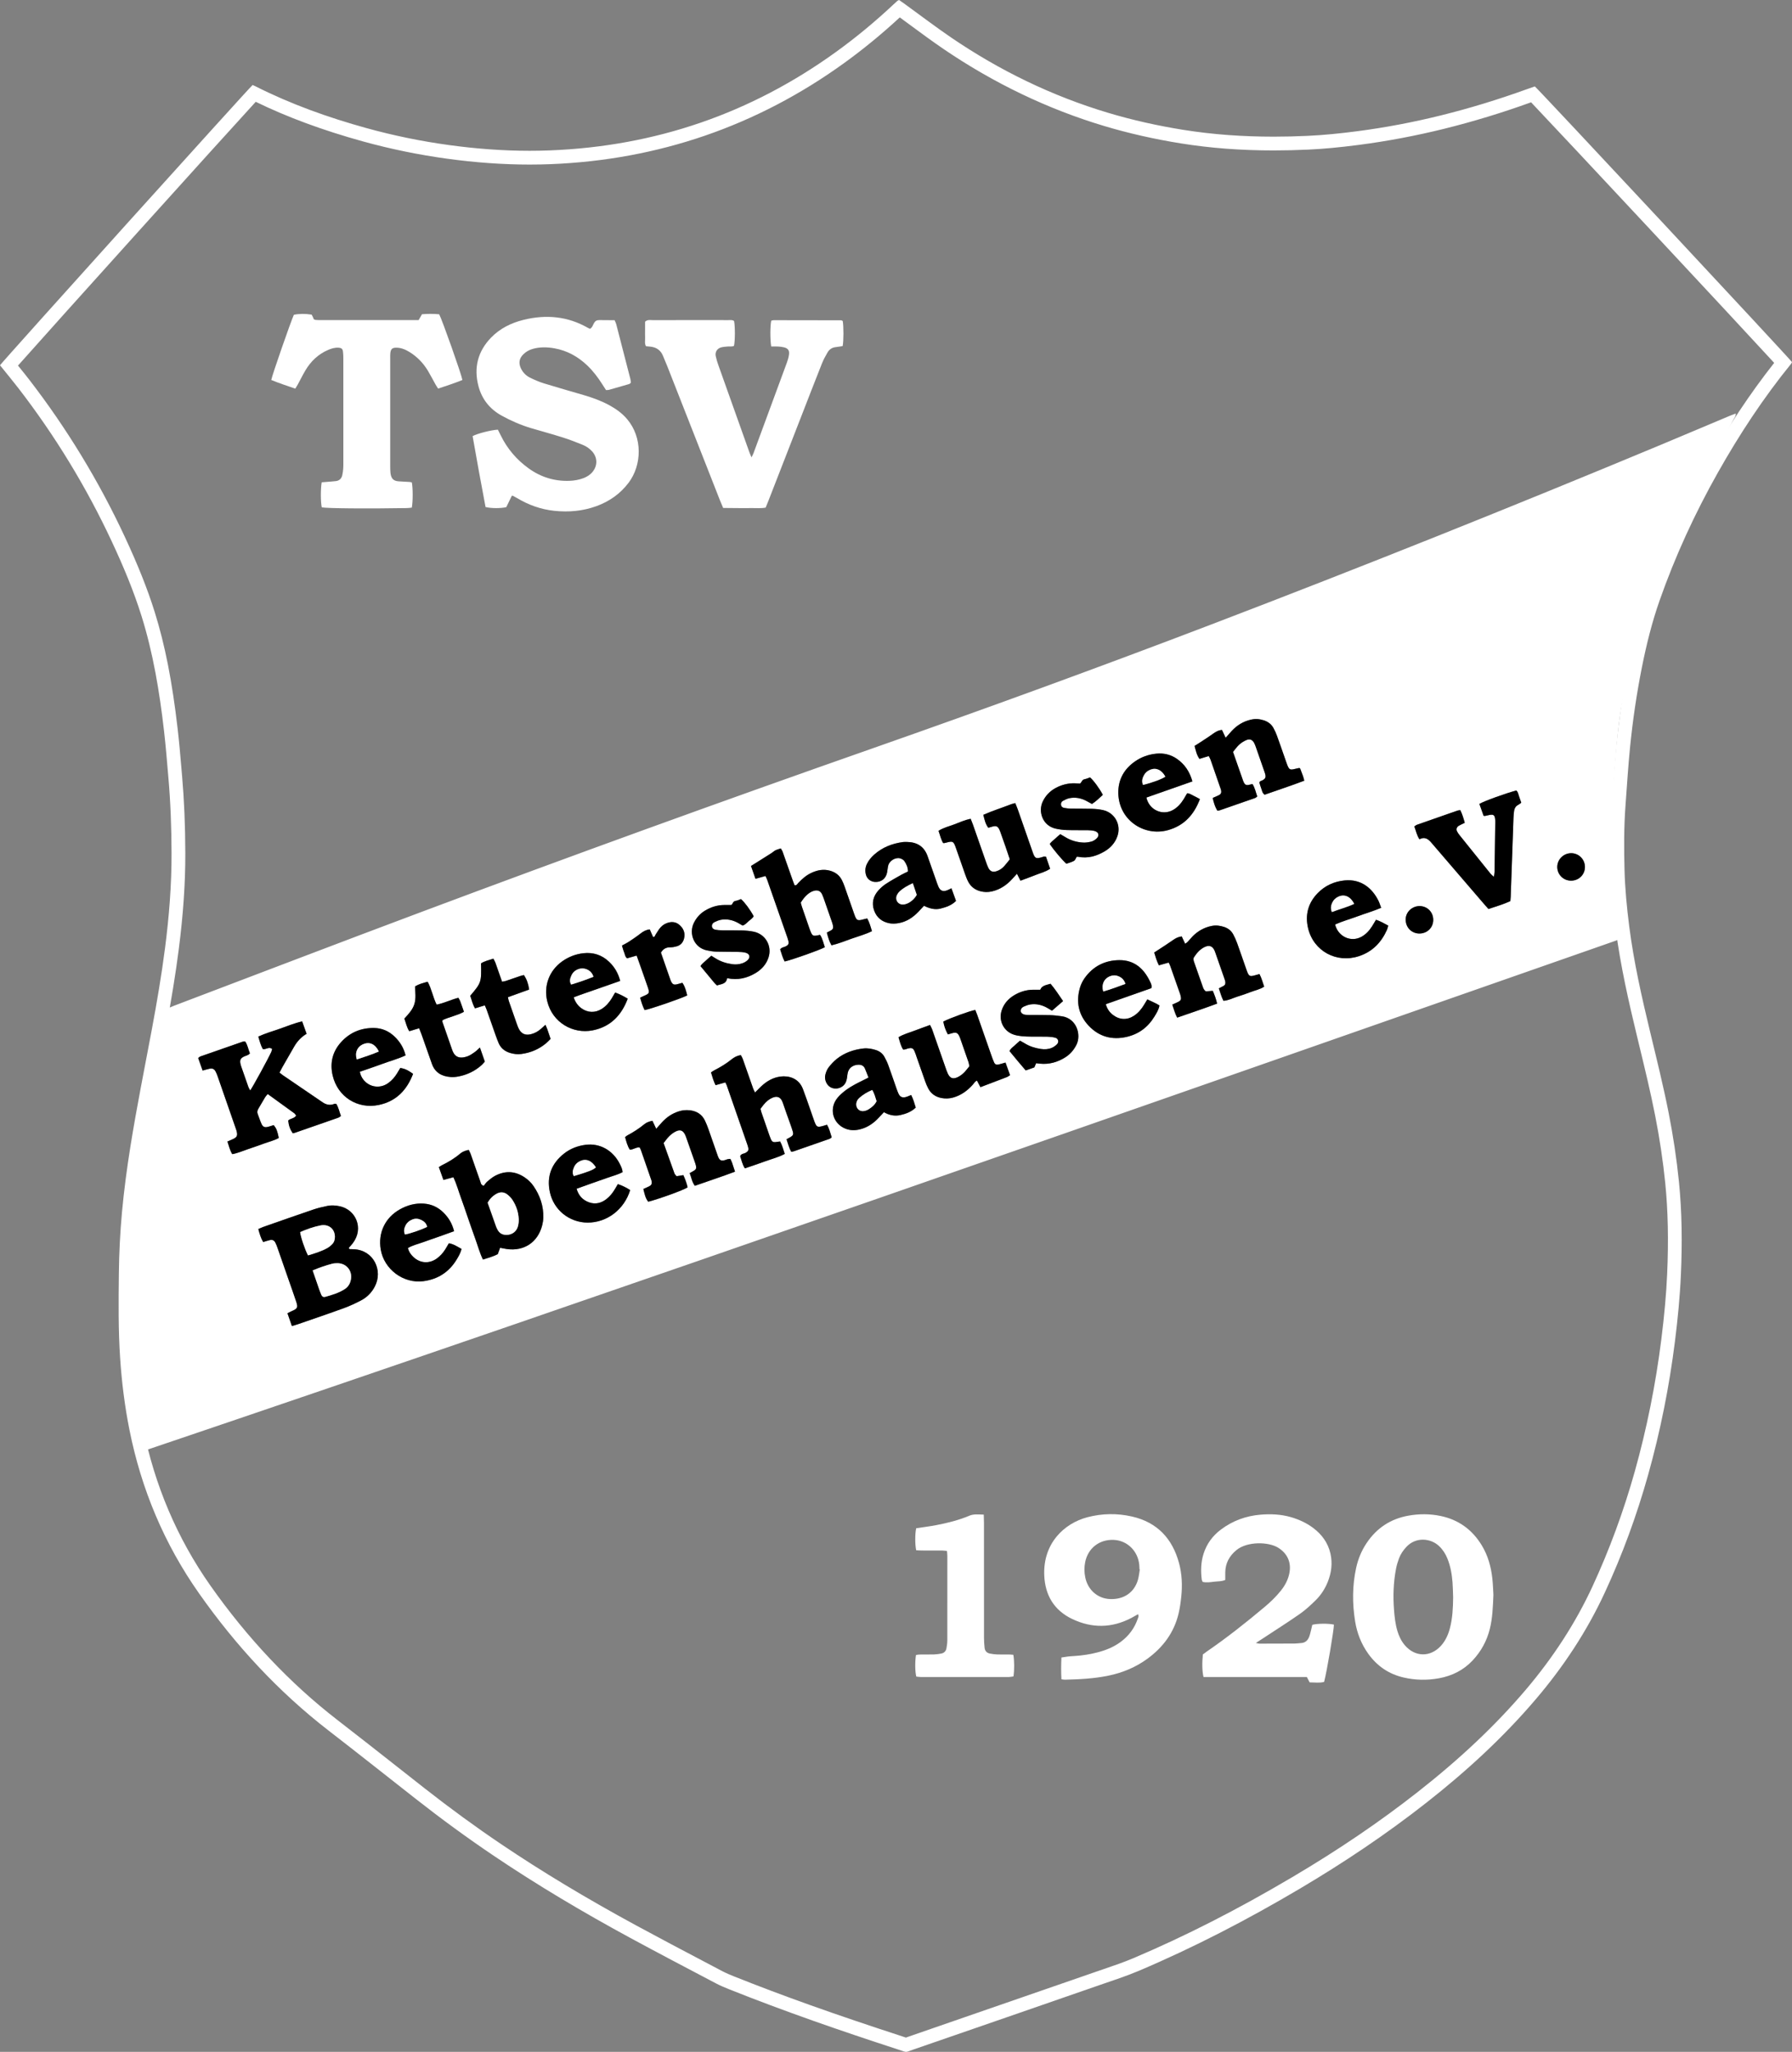 <?xml version="1.0" encoding="UTF-8"?><svg id="Ebene_2" xmlns="http://www.w3.org/2000/svg" viewBox="0 0 1301.459 1490.323"><rect x="0" y="0" width="1301.459" height="1490.323" fill="#808080" stroke="none"/><g id="Ebene_1-2"><path d="m1175.632,682.078c-.731.43-1.234.847-1.811,1.049-355.479,124.282-710.709,249.284-1067.417,370.021-.258.087-.609-.102-1.07-.193-1.167-1.309-1.338-3.099-1.614-4.794-2.905-17.836-5.521-35.705-7.045-53.728-2.228-26.346-2.613-52.712-1.439-79.115.256-5.753.355-11.513.479-17.27.286-13.298,1.931-26.465,3.711-39.624,2.66-19.658,6.745-39.065,10.244-58.576,2.455-13.689,4.869-27.386,7.369-41.068,1.466-8.019,3.062-16.014,4.61-24.018.15-.775.374-1.536.624-2.55,1.409-.585,2.853-1.23,4.329-1.791,59.903-22.737,119.733-45.671,179.732-68.152,108.477-40.645,217.379-80.131,326.69-118.476,82.628-28.985,164.89-58.964,246.684-90.224,109.567-41.874,218.458-85.447,326.717-130.596,16.667-6.951,33.292-14,49.94-20.995,1.282-.539,2.596-1.005,4.228-1.634.18,1.928-.89,3-1.514,4.174-8.939,16.798-18.04,33.511-26.824,50.389-5.682,10.918-10.934,22.061-16.339,33.123-11.841,24.231-20.618,49.569-27.218,75.684-4.152,16.43-8.074,32.911-11.114,49.593-1.579,8.665-2.472,17.408-3.315,26.164-1.839,19.116-2.799,38.289-3.489,57.469-.356,9.901-.076,19.832.147,29.744.148,6.552.532,13.11,1.117,19.638,1.014,11.306,2.267,22.592,3.418,33.886.049.476.087.953.171,1.871Zm-1028.481,95.501c1.958-.521,3.477-.998,5.028-1.321,2.107-.438,3.381.13,4.384,1.984.605,1.118,1.077,2.321,1.497,3.525,4.371,12.527,8.719,25.062,13.071,37.596.262.754.554,1.504.741,2.278.784,3.232.258,4.353-2.683,5.728-1.265.592-2.557,1.126-4.015,1.765,1.071,3.231,1.774,6.318,3.485,9.154,4.085-.703,7.724-2.387,11.49-3.642,3.789-1.263,7.562-2.582,11.312-3.956,3.698-1.354,7.582-2.257,11.011-4.138-1.124-5.4-1.69-6.824-3.682-9.351-1.343.414-2.7.889-4.087,1.248-2.375.615-3.732.143-4.743-2.03-1.074-2.31-1.789-4.784-2.745-7.152-.602-1.491-.321-2.762.484-4.083,1.664-2.731,3.219-5.528,4.876-8.263.467-.771,1.131-1.423,1.844-2.299,6.547,4.729,12.902,9.3,19.224,13.917.589.43.963,1.153,1.446,1.751-1.502,2.271-4.202,2.011-5.783,3.576.402,3.77,1.311,6.335,3.322,9.279.562-.138,1.183-.238,1.768-.441,10.418-3.609,20.835-7.221,31.238-10.872.695-.244,1.28-.805,1.965-1.251-1.168-3.147-1.759-6.284-3.411-8.845-.646,0-1.004-.099-1.272.015-3.298,1.395-6.246.632-9.009-1.392-.387-.283-.801-.529-1.198-.799-9.121-6.212-18.245-12.421-27.358-18.645-.775-.53-1.478-1.165-2.357-1.866.735-1.401,1.356-2.675,2.057-3.904,2.852-5.001,5.722-9.992,8.598-14.979q3.473-6.024,9.017-9.276c-1.035-2.887-2.092-5.837-3.233-9.018-5.739,1.305-10.876,3.491-16.113,5.311-5.241,1.822-10.614,3.351-15.716,5.718.954,3.357,1.796,6.395,3.259,9.078,2.388.522,4.412-2.045,6.776-.053-.197.679-.33,1.456-.64,2.153-2.145,4.81-13.313,25.259-15.29,27.981-.482-.908-1.004-1.66-1.302-2.493-1.668-4.666-3.287-9.35-4.911-14.032-.314-.905-.647-1.812-.846-2.745-.611-2.869.03-4.167,2.611-5.416,1.384-.67,3.063-.806,4.23-2.271-1.224-2.934-1.617-6.139-3.503-8.722-.695.079-1.197.048-1.635.2-10.266,3.56-20.528,7.133-30.778,10.738-.558.196-1.01.693-1.649,1.148,1.048,2.962,2.052,5.802,3.224,9.115Zm64.838,185.561c1.766-.524,2.979-.834,4.158-1.243,11.168-3.874,22.368-7.662,33.475-11.704,4.337-1.578,8.567-3.539,12.653-5.69,4.323-2.276,7.689-5.702,9.963-10.097,6.072-11.736-.949-26.277-15.015-27.034-.638-.034-1.285.013-1.917-.066-.696-.088-1.627.359-2.03-.88.988-1.154,2.082-2.295,3.022-3.551,8.144-10.884,2.008-24.296-9.555-26.733-3.03-.639-6.042-.875-9.036-.246-3.433.721-6.878,1.516-10.194,2.642-12.1,4.111-24.151,8.366-36.212,12.589-1.171.41-2.288.972-3.688,1.575.894,3.367,1.784,6.49,3.529,9.427,1.773-.526,3.273-1.051,4.812-1.405,1.881-.434,3.118.1,4.007,1.789.665,1.265,1.161,2.629,1.636,3.982,2.696,7.691,5.363,15.393,8.04,23.091,1.837,5.282,3.735,10.545,5.494,15.853,1.416,4.271.967,5.057-3.274,6.89-.986.426-1.928.954-3.081,1.531,1.063,3.068,2.048,5.912,3.214,9.278Zm336.361-169.639c-.536-1.1-1.017-1.886-1.317-2.735-2.551-7.229-5.053-14.475-7.616-21.699-.349-.983-.951-1.876-1.39-2.722-2.759.427-4.799,1.552-6.71,3.098-3.864,3.125-8.117,5.665-12.53,7.942-.814.42-1.562.968-2.421,1.508.962,3.258,1.846,6.274,3.319,9.304,2.469-.694,4.706-1.324,7.111-2,.427.911.823,1.592,1.078,2.322,4.944,14.176,9.873,28.356,14.796,42.539.313.902.625,1.819.788,2.755.302,1.73-.253,2.506-1.837,3.463-1.319.797-3.249.554-4.075,2.474,1.006,2.856,1.571,5.999,3.419,8.853,4.993-1.715,9.848-3.265,14.615-5.052,4.719-1.769,9.69-2.92,14.366-5.438-1.086-3.185-1.802-6.249-3.391-9.035-1.324.182-2.42.352-3.521.479-1.458.168-2.469-.479-3.043-1.801-.382-.879-.739-1.771-1.054-2.675-1.999-5.73-3.994-11.462-5.963-17.203-.301-.877-.464-1.8-.645-2.523,2.928-4.085,4.727-5.892,7.188-7.306,4.746-2.727,7.64-1.244,9.033,2.988,1.648,5.004,3.504,9.94,5.253,14.911.689,1.958,1.404,3.913,1.974,5.907.58,2.031.185,2.892-1.607,3.99-.91.557-1.864,1.041-2.947,1.64,1.104,3.204,1.811,6.287,3.46,9.103.769-.16,1.41-.221,2.001-.426,8.6-2.975,17.196-5.96,25.779-8.981.554-.195.998-.701,1.565-1.114-1.004-3.145-1.723-6.226-3.389-9.132-1.086.326-1.977.61-2.877.861-4.171,1.164-4.772.869-6.328-3.355-1.049-2.847-1.988-5.734-2.999-8.596-1.756-4.969-3.433-9.967-5.315-14.888-3.099-8.103-10.604-9.736-16.221-9.032-5.638.707-10.216,3.478-14.251,7.296-1.375,1.301-2.686,2.67-4.295,4.277Zm7.576-157.227c.486,1.061.94,1.876,1.245,2.743,4.915,14.016,9.813,28.037,14.707,42.061.263.753.486,1.524.675,2.299.5,2.048.062,2.92-1.701,3.913-1.344.757-3.15.667-4.253,2.292.989,2.964,1.761,6.025,3.268,8.784,5.159-1.125,25.922-8.477,29.182-10.372-1.056-3.008-1.644-6.252-3.516-8.994-1.168.246-2.092.525-3.035.623-1.845.191-2.545-.226-3.372-1.985-.474-1.009-.857-2.065-1.225-3.119-1.842-5.277-3.676-10.558-5.489-15.845-.358-1.044-.608-2.125-.869-3.051,2.608-4.254,5.532-7.076,8.61-8.279,3.006-1.175,5.734-.756,7.079,2.65.293.742.624,1.471.888,2.224,2.061,5.878,4.119,11.757,6.154,17.643.312.902.562,1.834.742,2.771.271,1.408-.224,2.503-1.531,3.181-.965.501-1.926,1.007-2.986,1.562.87,3.25,1.683,6.281,3.358,9.24,5.144-1.165,9.834-3.155,14.617-4.83,4.934-1.728,10.009-3.107,14.776-5.441-.975-3.267-1.766-6.326-3.425-9.25-.926.217-1.688.367-2.434.573-4.76,1.318-5.293,1.084-6.983-3.667-2.355-6.621-4.612-13.276-6.953-19.902-.584-1.652-1.228-3.3-2.027-4.856-1.854-3.61-4.814-5.783-8.763-6.858-4.772-1.299-9.178-.352-13.478,1.653-3.68,1.716-6.653,4.37-9.433,7.28-.692.724-1.14,1.993-2.725,1.609-.376-.98-.799-2.005-1.167-3.05-2.494-7.08-4.962-14.169-7.483-21.239-.298-.836-.872-1.574-1.343-2.401-1.458.505-2.716.809-3.845,1.372-.986.491-1.798,1.319-2.738,1.918-4.036,2.571-8.09,5.114-12.14,7.663-.911.573-1.833,1.13-2.897,1.785,1.117,3.198,2.155,6.17,3.26,9.334,2.571-.72,4.82-1.35,7.247-2.03Zm-204.583,225.029c-2.237-.645-2.155-2.18-2.55-3.275-2.389-6.614-4.646-13.275-6.988-19.906-.356-1.01-.923-1.945-1.391-2.91-2.459.522-4.514,1.246-6.285,2.754-4.042,3.441-8.57,6.136-13.327,8.466-.673.33-1.274.805-2.069,1.317,1.142,3.195,2.202,6.163,3.317,9.283,2.536-.691,4.79-1.305,7.211-1.965,2.412,4.979,3.725,10.083,5.54,14.989,1.829,4.946,3.463,9.963,5.197,14.944,1.734,4.981,3.44,9.972,5.244,14.928,1.789,4.915,3.122,10.01,5.506,14.924,3.829-1.23,7.486-2.224,10.755-3.907.607-1.655,1.14-3.109,1.702-4.639,1.841.344,3.382.696,4.943.912,12.482,1.732,22.453-4.92,25.597-17.137.474-1.841.777-3.771.829-5.669.232-8.443-2.374-16.055-7.121-22.96-1.734-2.523-3.938-4.62-6.494-6.328-6.885-4.6-14.047-4.942-21.321-1.124-2.093,1.099-3.968,2.676-5.779,4.225-1.071.916-1.822,2.207-2.516,3.078Zm745.565-206.798c.096-1.155.213-2.099.247-3.046.677-19.168,1.336-38.337,2.026-57.505.063-1.75.195-3.512.493-5.235.31-1.794,1.228-3.249,2.955-4.126.795-.404,1.476-1.031,2.203-1.553-.611-1.767-1.113-3.28-1.657-4.779-.525-1.447-.665-3.107-1.965-4.089-7.534,1.971-23.768,7.843-26.8,9.743,1.03,2.895,2.082,5.85,3.065,8.612.562.099.728.175.873.146.777-.156,1.552-.326,2.322-.513,4.19-1.017,5.1-.323,5.278,4.04.013.319.011.639.007.959-.163,11.987-.318,23.975-.508,35.962-.017,1.066-.264,2.128-.478,3.75-1.068-.967-1.816-1.487-2.365-2.167-7.529-9.328-15.037-18.674-22.53-28.03-.696-.869-1.36-1.793-1.863-2.781-.797-1.567-.287-3.212,1.276-4.115,1.35-.78,2.793-1.398,4.317-2.148-.918-3.258-1.79-6.267-3.243-9.2-.853.133-1.49.138-2.059.336-9.802,3.407-19.6,6.827-29.385,10.284-.683.241-1.256.794-1.932,1.236,1.195,3.185,1.75,6.337,3.699,9.307,3.886-2.098,6.482-.14,8.8,2.646.716.86,1.458,1.698,2.187,2.546,11.874,13.822,23.747,27.646,35.624,41.465,1.131,1.316,2.292,2.606,3.514,3.993,5.512-1.867,10.847-3.385,15.902-5.735Zm-241.969,84.628c9.905-3.438,19.415-6.618,28.995-10.173-.749-3.397-1.871-6.32-3.124-9.282-1.904.144-3.609.273-5.06.383-1.543-1.097-1.923-2.51-2.398-3.858-2.019-5.729-4.029-11.461-6.033-17.196-.21-.602-.462-1.219-.504-1.842-.041-.607-.023-1.354.29-1.827,2.052-3.092,4.401-5.929,7.866-7.535,3.275-1.517,5.554-.672,7.07,2.506.206.432.363.888.522,1.341,2.27,6.488,4.538,12.976,6.798,19.468.209.602.402,1.217.52,1.842.263,1.384-.068,2.54-1.414,3.234-.983.507-1.967,1.01-3.268,1.678,1.066,3.039,1.826,6.098,3.352,9.038,3.688-.225,6.794-1.985,10.1-3.021,3.201-1.003,6.399-2.047,9.515-3.282,3.219-1.277,6.732-1.872,9.959-3.974-1.13-3.082-1.828-6.158-3.421-9.159-.928.26-1.664.458-2.396.673-4.821,1.412-5.262,1.227-6.968-3.565-2.305-6.475-4.483-12.996-6.818-19.461-.811-2.244-1.8-4.447-2.935-6.546-1.426-2.638-3.752-4.382-6.572-5.309-2.905-.955-5.859-1.358-8.97-.737-5.361,1.071-9.89,3.576-13.723,7.39-1.357,1.351-2.526,2.89-3.846,4.281-.475.501-1.141.822-1.772,1.261-.923-1.996-1.707-3.692-2.46-5.321-2.607.336-4.498,1.364-6.362,2.686-3.645,2.586-7.439,4.96-11.173,7.42-.784.516-1.572,1.025-2.451,1.597.962,3.184,1.825,6.222,3.428,9.302,2.385-.68,4.638-1.321,7.071-2.014.422.879.82,1.546,1.074,2.264,2.404,6.78,4.788,13.566,7.162,20.357.263.752.469,1.533.618,2.316.334,1.768-.097,2.702-1.703,3.521-1.386.707-2.825,1.31-4.515,2.085,1.135,3.199,1.846,6.273,3.548,9.459Zm40.541-193.001c1.68-1.996,2.95-3.886,4.597-5.352,1.516-1.35,3.328-2.512,5.205-3.277,2.54-1.036,4.326-.182,5.587,2.185.449.842.799,1.746,1.116,2.649,2.12,6.032,4.252,12.06,6.313,18.112,1.227,3.604,1.69,5.284-3,6.988-.239.087-.364.487-.673.928.428,1.383.791,2.944,1.399,4.403.592,1.421.601,3.175,2.412,4.465,9.424-3.374,19.113-6.464,28.823-10.197-.362-1.299-.596-2.363-.956-3.381-.685-1.937-1.442-3.849-2.095-5.576-.448-.157-.608-.275-.74-.249-.923.186-1.846.376-2.757.612-3.763.975-4.421.668-5.822-2.832-.356-.89-.651-1.804-.968-2.709-2.169-6.184-4.294-12.383-6.527-18.544-.704-1.943-1.585-3.843-2.582-5.654-1.534-2.784-3.979-4.538-6.981-5.518-3.106-1.014-6.234-1.212-9.451-.456-5.476,1.286-10.028,4.082-13.817,8.178-1.403,1.517-2.75,3.087-4.423,4.972-.984-2.102-1.831-3.91-2.671-5.703-2.668.23-4.651,1.431-6.634,2.864-3.363,2.431-6.889,4.636-10.355,6.924-.912.603-1.853,1.163-2.912,1.825.906,3.355,1.527,6.585,3.562,9.41,2.313-.705,4.43-1.35,6.738-2.054.469.93.984,1.726,1.29,2.596,2.381,6.787,4.723,13.587,7.074,20.384.209.604.449,1.203.59,1.824.384,1.691-.068,2.823-1.584,3.606-1.398.722-2.874,1.291-4.494,2.007.726,3.379,1.667,6.48,3.385,9.326.716-.133,1.196-.161,1.633-.312,8.608-2.973,17.214-5.95,25.806-8.967.544-.191.971-.714,1.522-1.135-1.12-3.128-1.674-6.281-3.475-9.013-1.093.258-2.01.501-2.938.688-1.427.287-2.507-.211-3.177-1.521-.218-.427-.439-.858-.597-1.309-2.433-6.926-4.856-13.855-7.421-21.184Zm-365.058,295.591c-.961.149-1.782.129-2.484.409-4.827,1.93-5.678.294-6.985-3.541-2.115-6.203-4.28-12.39-6.483-18.563-.751-2.103-1.575-4.193-2.548-6.202-2.22-4.585-6.103-6.848-11.031-7.399-2.552-.286-5.076-.069-7.588.689-5.057,1.525-9.214,4.356-12.713,8.24-1.273,1.413-2.525,2.847-4.01,4.524-.998-2.117-1.854-3.934-2.738-5.809-2.244.48-4.179,1.077-5.841,2.444-3.843,3.159-7.999,5.849-12.399,8.172-.539.285-.982.752-1.615,1.249.908,3.246,1.687,6.427,3.441,9.132,2.652-.053,4.631-1.957,7.129-1.647.356.732.691,1.277.897,1.868,2.369,6.792,4.719,13.592,7.074,20.389.209.604.468,1.196.616,1.815.545,2.273.102,3.287-1.924,4.297-1.264.63-2.572,1.169-3.98,1.803.87,3.386,1.412,6.654,3.552,9.255,8.294-2.151,25.646-8.463,28.593-10.417-.667-3.04-1.755-5.971-3.1-8.888-1.779.276-3.313.513-4.935.764-.557-.709-1.239-1.252-1.493-1.95-2.675-7.342-5.282-14.709-7.918-22.1,1.468-1.828,2.629-3.579,4.1-5.014,1.353-1.32,2.923-2.527,4.602-3.378,3.342-1.694,5.397-.874,6.985,2.462.342.719.604,1.479.869,2.231,2.074,5.879,4.145,11.76,6.201,17.645.316.905.597,1.828.809,2.762.337,1.489-.05,2.433-1.355,3.257-1.028.649-2.115,1.205-3.259,1.848,1.264,3.232,1.653,6.449,3.737,9.215,9.749-3.41,19.427-6.594,29.186-10.263-.791-2.413-1.453-4.532-2.186-6.627-.308-.879-.764-1.706-1.206-2.673Zm229.232-219.467c-.982-.064-1.327-.183-1.599-.089-6.233,2.153-6.487,1.349-8.475-4.422-3.433-9.966-6.93-19.911-10.42-29.858-.514-1.465-1.142-2.89-1.81-4.565-1.206.326-2.127.488-2.983.819-6.673,2.581-13.515,4.734-20.211,7.69.827,3.408,1.508,6.617,3.589,9.399,1.246-.353,2.306-.695,3.386-.951,2.42-.573,3.51-.071,4.638,2.185.427.852.724,1.772,1.046,2.674,1.18,3.309,2.365,6.617,3.512,9.938,1.037,3,2.028,6.015,3.06,9.085-1.421,1.75-2.663,3.414-4.048,4.949-1.514,1.678-3.329,2.973-5.528,3.665-2.814.886-4.68.228-5.986-2.35-.718-1.417-1.232-2.943-1.76-4.447-3.175-9.041-6.321-18.093-9.495-27.135-.468-1.333-1.032-2.633-1.628-4.143-4.236.887-7.998,2.603-11.833,4.061-3.825,1.454-7.878,2.397-11.502,4.692,1.136,3.144,1.758,6.271,3.372,8.881.432.032.598.08.747.049.619-.131,1.237-.272,1.848-.435,4.27-1.141,4.934-.87,6.41,3.235,2.322,6.463,4.515,12.972,6.813,19.444.693,1.952,1.407,3.922,2.365,5.751,1.868,3.567,4.799,5.876,8.74,6.934,2.851.765,5.666.798,8.524.144,5.993-1.371,10.776-4.69,14.848-9.168,1.05-1.155,2.099-2.312,3.312-3.647.914,1.808,1.661,3.286,2.55,5.046,3.794-1.43,7.379-2.714,10.912-4.13,3.505-1.405,7.263-2.261,10.612-4.559-1.027-2.987-2.006-5.832-3.006-8.741Zm-29.387,149.515c-2.019.572-3.533,1.057-5.076,1.422-1.479.35-2.54-.088-3.165-1.43-.74-1.589-1.341-3.248-1.922-4.904-3.49-9.95-6.953-19.909-10.439-29.861-.413-1.178-.912-2.325-1.347-3.427-3.648.561-18.527,5.964-23.225,8.407.533,3.217,1.64,6.265,3.308,9.332,1.258-.361,2.305-.684,3.364-.962,2.646-.692,3.781-.18,4.962,2.271.346.718.607,1.479.871,2.233,1.955,5.579,3.917,11.155,5.832,16.747.301.878.374,1.835.576,2.875-1.384,1.655-2.593,3.365-4.075,4.79-1.246,1.198-2.709,2.27-4.254,3.037-3.537,1.755-5.747.927-7.358-2.606-.727-1.594-1.278-3.272-1.859-4.93-3.169-9.047-6.312-18.103-9.498-27.143-.355-1.007-.93-1.937-1.521-3.143-3.965,1.452-7.714,2.772-11.423,4.198-3.809,1.465-7.82,2.474-11.462,4.692.962,3.235,1.663,6.303,3.374,8.962.723-.067,1.228-.007,1.648-.168,5.779-2.223,6.03-.228,7.595,3.923.169.448.287.915.446,1.367,2.112,6.031,4.198,12.072,6.358,18.086.646,1.798,1.371,3.592,2.285,5.265,2.044,3.742,5.349,5.925,9.457,6.719,2.83.548,5.711.455,8.551-.343,5.74-1.614,10.305-4.958,14.233-9.33.901-1.003,1.503-2.384,3.024-2.965.88,1.651,1.662,3.118,2.536,4.757,6.55-2.486,12.82-4.846,19.07-7.26.833-.322,1.56-.918,2.423-1.439-1.099-3.07-2.115-5.907-3.285-9.172Zm-99.498,10.907c-2.653,1.323-4.793,2.377-6.922,3.453-4.148,2.098-8.198,4.384-11.732,7.419-1.802,1.547-3.593,3.255-4.885,5.222-5.089,7.749-1.813,17.618,6.802,21.021,3.402,1.344,6.876,1.366,10.369.527,5.125-1.231,9.388-3.972,13.041-7.708,1.441-1.474,2.83-3,4.513-4.789,3.755,2.153,7.777,3.033,11.979,2.083,4.063-.919,7.931-2.337,11.134-5.424-.921-3.121-1.823-6.139-3.32-9.145-1.476.57-2.75,1.224-4.103,1.549-2.419.581-4.022-.23-5.07-2.453-.612-1.297-1.095-2.66-1.571-4.016-1.959-5.581-3.837-11.191-5.867-16.745-.764-2.09-1.749-4.12-2.833-6.065-1.378-2.472-3.556-4.113-6.251-4.945-2.917-.9-5.912-1.476-8.984-1.124-7.131.818-13.74,3.118-19.393,7.602-2.225,1.765-4.195,3.943-5.925,6.206-1.126,1.474-1.866,3.375-2.326,5.199-.901,3.574.858,7.544,3.736,9.148,4.028,2.246,9.499.425,11.244-3.954.693-1.74.88-3.711,1.108-5.6.519-4.306,3.841-6.699,7.965-6.807,2.035-.054,3.801.741,4.671,2.75.881,2.035,1.643,4.122,2.62,6.598Zm60.227-137.508c-1.311.63-2.261,1.205-3.287,1.559-3.015,1.039-4.875.229-6.168-2.717-.705-1.607-1.25-3.286-1.834-4.944-2.019-5.729-4.028-11.462-6.034-17.196-2.494-7.13-7.741-10.244-15.06-10.332-.959-.011-1.931-.048-2.876.08-7.782,1.051-14.838,3.802-20.785,9.06-2.173,1.921-4.006,4.117-5.306,6.745-1.269,2.566-1.483,5.226-.74,7.937.854,3.113,3.471,5.079,6.708,5.216,4.401.186,7.688-2.349,8.604-6.721.36-1.72.444-3.503.865-5.205.85-3.427,5.2-6.11,8.605-5.211,1.152.304,2.469,1.043,3.116,1.99,1.507,2.204,2.656,4.655,2.608,7.591-1.69.824-3.306,1.509-4.822,2.37-3.75,2.129-7.534,4.214-11.144,6.564-1.988,1.294-3.838,2.921-5.426,4.688-3.809,4.239-5.122,9.186-3.168,14.683,1.885,5.3,5.881,8.323,11.275,9.309,2.141.391,4.484.241,6.647-.152,5.711-1.038,10.321-4.146,14.278-8.291,1.308-1.37,2.591-2.765,3.996-4.266,3.949,1.875,7.854,3.09,12.142,1.979,4.032-1.045,7.913-2.307,11.123-5.538-1.108-3.072-2.178-6.035-3.319-9.198Zm-238.822,206.186c-.203-2.347-1.147-4.202-2.068-6.026-4.944-9.789-14.377-15.129-24.697-13.838-5.806.726-11.204,2.761-15.817,6.421-9.113,7.229-12.711,16.608-10.227,28.051,2.799,12.896,14.131,21.963,27.287,22.048,14.106.091,26.724-9.477,31.021-23.654-2.782-1.715-5.682-3.24-8.942-4.304-.868,1.47-1.581,2.703-2.318,3.921-1.585,2.621-3.482,4.973-5.905,6.88-3.782,2.977-8.01,4.088-12.599,2.483-4.632-1.62-7.716-4.876-9.154-9.92,3.911-1.401,7.654-2.756,11.407-4.083,3.616-1.278,7.256-2.49,10.86-3.801,3.711-1.349,7.594-2.275,11.152-4.178Zm550.915-191.984c-.805-2.115-1.257-3.663-1.959-5.087-4.427-8.98-12.485-15.996-24.566-14.804-7.526.743-14.212,3.727-19.552,9.209-7.035,7.222-9.32,15.934-6.968,25.633,4.015,16.557,20.659,25.522,36.92,20.164,9.745-3.211,16.2-9.907,20.321-19.082.428-.953.626-2.009.954-3.093-3.025-1.684-5.774-3.194-8.891-4.267-1.036,1.721-1.901,3.23-2.834,4.695-2.001,3.144-4.459,5.869-7.754,7.683-7.629,4.2-16.969-.099-19.125-8.931,5.345-2.404,11.034-3.968,16.54-6.016,5.501-2.046,11.164-3.664,16.914-6.103Zm-708.541,107.206c-1.359-5.564-4.117-9.97-8.012-13.692-4.092-3.91-8.949-6.091-14.647-6.212-9.669-.207-17.876,3.238-24.302,10.413-6.188,6.91-8.093,15.143-5.973,24.134,3.63,15.4,17.967,24.558,33.45,21.355,12.732-2.634,20.456-10.867,24.941-22.613-3.82-2.749-5.89-3.698-9.282-4.277-.781,1.305-1.583,2.671-2.41,4.022-1.604,2.617-3.599,4.886-6.058,6.733-2.799,2.102-5.922,3.053-9.438,2.72-5.583-.529-10.456-4.943-11.457-10.704,5.508-1.923,11.095-3.79,16.62-5.827,5.503-2.029,11.2-3.564,16.568-6.051Zm155.896-54.116c-1.565-5.907-4.297-10.32-8.21-14.007-5.202-4.901-11.462-6.875-18.487-6.102-5.635.62-10.845,2.626-15.486,5.942-9.455,6.756-13.549,17.856-10.777,29.115,3.769,15.309,18.631,23.8,32.926,20.977,12.912-2.55,20.904-10.805,25.488-22.992-2.948-1.84-5.869-3.313-9.129-4.503-.924,1.581-1.69,2.961-2.523,4.3-1.876,3.016-4.155,5.668-7.184,7.591-4.779,3.033-10.235,2.877-14.803-.442-2.647-1.924-4.438-4.462-5.613-7.949,5.698-2.228,11.285-4.001,16.792-5.977,5.53-1.984,11.089-3.886,17.006-5.954Zm415.561-144.905c-1.984-7.056-5.558-12.384-11.104-16.28-4.478-3.145-9.583-4.413-15.018-3.881-5.661.553-10.937,2.41-15.613,5.683-7.386,5.169-11.739,12.223-12.065,21.316-.738,20.618,18.294,33.526,36.084,28.555,11.764-3.287,18.886-11.236,23.156-22.524-1.649-.883-3.006-1.708-4.443-2.353-1.546-.694-2.951-1.853-4.814-1.902-.901,1.532-1.68,2.917-2.516,4.266-1.964,3.171-4.39,5.921-7.647,7.808-7.712,4.468-17.467.087-19.428-8.961,10.932-3.837,21.903-7.688,33.407-11.727Zm-536.229,326.715c-1.412-5.726-4.09-9.986-7.8-13.632-3.903-3.835-8.569-6.007-14.071-6.41-6.269-.459-12.037,1.119-17.447,4.149-10.725,6.006-15.972,16.986-13.963,29.08,2.412,14.519,16.491,25.009,31.02,23.101,10.48-1.376,18.517-6.552,24.044-15.57,1.483-2.419,2.894-4.886,3.647-7.838-3.072-1.712-5.779-3.579-9.202-4.121-.914,1.546-1.691,2.931-2.534,4.273-1.716,2.732-3.808,5.132-6.478,6.976-5.415,3.739-11.891,3.277-16.693-1.215-1.885-1.764-3.363-3.812-4.046-6.572,3.47-2.069,7.389-2.902,11.089-4.264,3.593-1.323,7.232-2.522,10.843-3.8,3.743-1.325,7.475-2.679,11.593-4.157Zm473.322-164.9c11.374-4,22.322-7.85,33.089-11.637.534-2.068-.349-3.496-1.014-4.894-4.463-9.374-11.45-15.545-22.24-15.455-10.493.087-19.196,4.466-25.316,13.209-1.441,2.058-2.602,4.453-3.301,6.864-2.992,10.322-.998,19.77,6.363,27.58,7.491,7.948,16.977,10.541,27.609,8.077,8.64-2.002,15.348-6.935,19.993-14.538,1.56-2.553,3.222-5.09,3.803-8.26-.97-.563-1.758-1.084-2.598-1.496-1.982-.973-3.989-1.894-6.218-2.945-.844,1.394-1.575,2.584-2.29,3.784-1.906,3.195-4.238,6.018-7.361,8.085-4.945,3.273-10.46,3.09-15.193-.485-2.472-1.867-4.277-4.23-5.326-7.89Zm-2.146-152.046c-2.665-4.972-6.649-10.373-9.31-12.682-1.273.439-2.591,1.088-3.979,1.325-1.868.319-2.061,2.233-3.227,3.151-1.383-.071-2.654-.168-3.928-.195-4.906-.105-9.512,1.088-13.81,3.405-4.202,2.266-7.354,5.542-9.42,9.898-3.443,7.259-.128,17.467,9.345,19.622,2.631.598,5.36.948,8.056,1.04,5.112.176,10.234.046,15.351.124,1.586.024,3.214.125,4.742.509,3.26.819,3.969,3.443,1.514,5.623-1.046.929-2.351,1.787-3.679,2.128-1.984.509-4.109.824-6.144.704-4.684-.275-9.109-1.6-13.11-4.161-1.042-.667-2.132-1.257-3.309-1.946-1.458,1.278-2.815,2.385-4.073,3.596-1.232,1.186-2.782,2.101-3.563,3.634,2.787,4.132,9.008,11.531,12.022,14.257,1.766-.63,3.82-1.096,5.57-2.094.933-.532,1.341-1.984,1.947-2.958.481,0,.806-.052,1.11.008,6.981,1.379,13.322-.47,19.258-3.987,4.243-2.514,7.432-6.046,9.134-10.753,3.046-8.421-1.766-17.314-10.501-19.208-2.635-.572-5.373-.823-8.073-.906-5.113-.157-10.235-.046-15.351-.133-1.583-.027-3.174-.261-4.738-.537-1.178-.208-2.054-.934-2.217-2.206-.156-1.209.313-2.317,1.343-2.864,1.527-.812,3.135-1.646,4.806-1.976,4.21-.831,8.27-.088,12.082,1.892,1.401.728,2.772,1.514,4.242,2.321,2.955-1.838,5.257-4.251,7.91-6.629Zm-48.461,194.941c1.047.116,1.976.231,2.907.321,6.626.637,12.677-1.083,18.247-4.59,3.596-2.265,6.267-5.367,8.17-9.198,3.599-7.249.084-19.076-10.547-20.622-2.839-.413-5.707-.745-8.57-.836-4.793-.153-9.593-.072-14.389-.113-1.277-.011-2.567-.012-3.826-.191-1.728-.246-3.042-1.331-3.145-2.515-.145-1.663.851-2.79,2.193-3.399,1.575-.715,3.265-1.351,4.965-1.582,4.07-.554,7.954.298,11.575,2.243,1.251.672,2.453,1.436,3.961,2.326,2.626-2.282,5.249-4.562,8.038-6.985-3.012-4.441-5.796-8.666-9.087-12.582-3.092.964-6.247,1.195-7.495,4.342-1.881,0-3.477-.004-5.073,0-5.092.015-9.782,1.496-14.082,4.126-4.219,2.581-7.321,6.157-8.863,10.94-2.413,7.486,1.535,15.268,9.015,17.601,1.815.566,3.735.883,5.632,1.074,2.381.239,4.787.285,7.183.315,3.837.049,7.677-.062,11.512.053,1.901.057,3.85.259,5.673.768,2.09.583,2.762,3.005,1.277,4.588-1.057,1.126-2.418,2.115-3.834,2.725-2.535,1.091-5.274,1.231-8.014.823-4.151-.618-8.091-1.84-11.682-4.077-1.063-.662-2.182-1.233-3.435-1.936-1.423,1.259-2.781,2.364-4.023,3.587-1.212,1.193-2.811,2.078-3.604,3.982,3.919,4.716,7.7,9.411,11.752,14.031,2.348-.817,4.426-1.539,6.282-2.184.502-1.18.865-2.034,1.29-3.032Zm-224.38-61.769c7.857,1.635,14.548-.061,20.77-3.813,4.369-2.635,7.649-6.292,9.26-11.23,2.716-8.325-2.163-16.941-10.719-18.725-2.797-.583-5.694-.831-8.555-.922-4.953-.158-9.915-.048-14.872-.106-1.431-.017-2.881-.109-4.282-.377-1.285-.246-2.477-.879-2.654-2.391-.167-1.425.579-2.556,1.776-3.131,1.559-.75,3.21-1.481,4.898-1.759,4.232-.697,8.273.154,12.051,2.18,1.248.669,2.457,1.41,3.563,2.048,2.005-.669,3.127-2.092,4.416-3.24,1.275-1.135,2.858-2.028,3.584-3.591-2.656-4.882-6.565-10.154-9.202-12.405-1.278.444-2.596,1.13-3.984,1.329-1.92.276-1.983,2.327-3.018,2.966-1.929,0-3.525-.007-5.12.001-5.09.027-9.763,1.515-14.081,4.14-3.501,2.129-6.121,5.078-7.964,8.747-3.892,7.748-.06,18.001,9.213,20.024,2.33.508,4.723.902,7.1.979,5.273.172,10.554.071,15.83.168,1.746.032,3.534.136,5.22.546,3.23.786,3.915,3.463,1.446,5.635-1.049.923-2.373,1.667-3.7,2.11-2.28.761-4.66,1.002-7.1.67-4.498-.612-8.722-1.933-12.555-4.41-.898-.58-1.82-1.125-2.847-1.757-1.527,1.358-2.871,2.481-4.129,3.695-1.227,1.184-2.763,2.11-3.685,3.877,3.449,4.165,6.797,8.223,10.168,12.261.5.598,1.11,1.104,1.778,1.759,2.94-1.11,6.602-.803,7.393-5.277Zm-179.576,50.338c-1.53,1.397-2.385,2.363-3.416,3.077-1.695,1.174-3.386,2.498-5.284,3.209-6.856,2.57-9.949-.04-11.486-4.685-.05-.152-.107-.301-.16-.452-2.312-6.631-4.628-13.26-6.918-19.898-.086-.248.089-.586.193-1.164,4.839-2.307,10.424-3.244,15.473-6.01-.959-2.744-1.812-5.302-2.757-7.825-.312-.832-.861-1.576-1.299-2.357-5.482,1.402-10.331,3.919-15.778,4.96-2.715-5.448-3.636-11.384-6.501-16.625-3.273.888-6.322,1.676-9.14,3.358.085,4.372.818,8.654-.528,12.911-1.351,4.271-4.372,7.32-7.255,10.512,1.142,3.114,1.721,6.265,3.563,9.159,2.365-.712,4.609-1.388,7.147-2.151.659,1.665,1.277,3.096,1.797,4.562,2.506,7.071,4.997,14.148,7.473,21.231,2.241,6.411,7.131,9.144,13.532,9.619,1.887.14,3.848-.02,5.711-.375,6.408-1.221,12.113-3.965,16.974-8.356.804-.727,1.47-1.607,2.24-2.461-1.15-3.29-2.245-6.425-3.577-10.238Zm3.554-30.614c.577,1.363,1.055,2.346,1.417,3.37,2.183,6.174,4.329,12.361,6.513,18.534.639,1.806,1.318,3.6,2.055,5.368,1.588,3.806,4.534,6.153,8.393,7.294,2.605.77,5.294,1.134,8.055.773,6.833-.895,12.927-3.457,18.197-7.909,1.073-.906,2.025-1.956,3.149-3.052-.822-2.441-1.558-4.705-2.353-6.948-.365-1.029-.847-2.017-1.391-3.293-1.25,1.128-2.289,2.09-3.354,3.022-2.077,1.819-4.44,3.118-7.126,3.79-4.202,1.052-7.178-.323-9.018-4.212-.545-1.152-.975-2.363-1.399-3.567-1.913-5.422-3.818-10.848-5.691-16.284-.293-.85-.406-1.762-.64-2.814,5.311-1.916,10.387-3.746,15.406-5.557-.685-4.438-1.776-7.449-3.792-10.51-.851.211-1.782.375-2.667.674-3.48,1.173-6.938,2.409-10.421,3.572-.842.281-1.747.37-2.795.582-1.666-4.777-3.218-9.301-4.835-13.801-.355-.987-.943-1.89-1.487-2.956-3.233,1.111-6.347,1.725-8.953,3.426.315,13.73.216,14.032-7.839,23.56,1.045,2.892,1.692,6.141,3.464,9.129,2.348-.724,4.459-1.374,7.109-2.191Zm99.619-43.433c.606,1.933.963,3.501,1.59,4.951.609,1.409.589,3.172,2.176,4.305,2.211-.634,4.44-1.274,6.902-1.98,1.175,3.294,2.249,6.279,3.304,9.271,1.539,4.363,3.097,8.72,4.586,13.101,1.675,4.928,1.538,5.176-3.099,7.141-.699.296-1.373.652-2.235,1.065.86,3.245,1.837,6.219,3.196,9.015,3.767-.558,26.421-8.355,30.97-10.65-.8-3.129-1.514-6.314-3.514-9.167-1.396.391-2.605.778-3.837,1.066-2.455.574-3.39.069-4.498-2.328-.067-.145-.142-.287-.194-.437-2.361-6.769-4.72-13.538-7.048-20.217,1.642-2.781,3.859-3.903,6.865-3.867,1.564.019,3.182-.291,4.692-.736,2.83-.834,4.555-2.837,5.247-5.701.965-3.996-.394-7.272-3.383-9.851-2.826-2.437-6.118-2.479-9.451-1.155-2.123.843-3.827,2.32-5.182,4.136-.951,1.274-1.706,2.692-2.615,4-.474.682-.473,1.875-1.872,1.838-.809-1.849-1.624-3.71-2.427-5.547-2.691.333-4.698,1.455-6.637,2.976-2.756,2.162-5.684,4.111-8.605,6.05-1.444.958-3.038,1.69-4.928,2.723Zm689.382-47.126c5.65-.057,10.023-4.443,9.985-10.013-.038-5.561-4.535-10.001-10.079-9.951-5.529.05-10.057,4.597-10.021,10.06.037,5.55,4.541,9.96,10.115,9.904Zm-100.183,28.669c.106-5.647-4.145-10.113-9.729-10.221-5.525-.107-10.303,4.277-10.29,9.751.015,6.27,4.717,10.118,9.806,10.183,5.688.073,10.108-4.109,10.213-9.713Z" fill="#fff"/><path d="m371.735,360.027c-1.326,2.741-2.702,5.585-4.032,8.334-3.973.954-11.077.937-15.067-.088-3.214-17.08-6.419-34.319-9.398-51.499,3.218-1.83,13.609-4.474,18.347-4.69.651,1.295,1.372,2.692,2.06,4.105,4.718,9.687,11.49,17.652,20.208,23.947,8.848,6.389,18.735,9.496,29.676,9.111,3.538-.125,6.999-.714,10.307-1.99,2.566-.99,4.855-2.431,6.603-4.62,3.705-4.639,3.516-10.469-.48-14.86-1.864-2.049-4.125-3.608-6.643-4.63-4.728-1.919-9.492-3.792-14.353-5.33-7.611-2.408-15.318-4.51-22.978-6.761-7.542-2.216-14.703-5.34-21.582-9.127-8.727-4.805-14.498-12.065-16.967-21.645-3.412-13.237-.428-25.056,9.114-34.959,6.504-6.75,14.681-10.779,23.653-13.002,16.3-4.038,32.03-2.65,46.824,5.831.41.235.853.414,1.428.69,1.675-.856,2.119-2.672,2.926-4.133.892-1.613,2.093-2.252,3.878-2.215,3.657.075,7.317.059,11.093.08.456,1.068.934,1.887,1.164,2.77,3.457,13.299,6.886,26.605,10.299,39.915.23.898.272,1.844.394,2.716-.562.433-.89.856-1.306.979-4.901,1.441-9.812,2.852-14.732,4.227-.585.164-1.241.074-2.056.11-.869-1.343-1.739-2.658-2.578-3.993-3.16-5.028-6.716-9.741-11.024-13.852-6.757-6.45-14.634-10.817-23.876-12.451-5.225-.924-10.485-1.055-15.68.406-2.676.753-5.017,2.077-6.97,4.043-2.935,2.954-3.48,6.3-1.671,10.104,1.425,2.996,3.689,5.303,6.595,6.743,3.276,1.623,6.674,3.098,10.161,4.175,9.611,2.968,19.301,5.678,28.951,8.521,6.447,1.9,12.748,4.182,18.663,7.425,4.802,2.633,9.177,5.789,12.754,10.003,11.339,13.358,10.822,33.382,1.048,46.286-6.067,8.01-13.984,13.535-23.35,16.94-9.93,3.61-20.185,4.495-30.695,3.372-9.729-1.041-18.631-4.273-26.966-9.266-.954-.571-1.946-1.081-2.928-1.603-.132-.07-.312-.05-.816-.119Z" fill="#fff"/><path d="m560.095,251.672c-.829-4.916-.787-14.954.013-18.717.533-.125,1.138-.39,1.743-.39,16.313.001,32.625.025,48.938.076.433.001.864.34,1.258.505.699,4.066.676,14.39-.048,18.212-1.687.261-3.407.584-5.14.783-2.589.298-4.554,1.634-5.812,3.791-1.524,2.612-2.997,5.295-4.111,8.098-5.075,12.774-10.02,25.599-15.006,38.408-7.942,20.406-15.878,40.814-23.823,61.219-.633,1.625-1.311,3.231-2.051,5.051-3.393.638-6.741.265-10.056.324-3.518.063-7.038.027-10.557.011-3.344-.015-6.687-.06-10.242-.094-.755-1.785-1.468-3.369-2.102-4.985-12.857-32.728-25.702-65.461-38.562-98.189-.935-2.38-2.018-4.701-2.94-7.086-1.688-4.367-4.954-6.51-9.497-6.936-.949-.089-1.897-.18-2.955-.28-1.12-1.986-.538-4.09-.63-6.094-.088-1.915-.019-3.838-.019-5.757,0-2.068,0-4.136,0-5.939,1.797-1.679,3.647-1.148,5.334-1.155,12.636-.047,25.272-.026,37.909-.026,5.758,0,11.517-.022,17.275.018,1.4.01,2.898-.331,4.127.689.793,4.118.748,14.435-.081,18.016-1.495.729-3.124.286-4.688.461-1.582.177-3.209.24-4.725.671-2.858.812-4.432,3.384-3.833,6.287.45,2.184,1.109,4.341,1.856,6.446,7.481,21.087,14.996,42.162,22.516,63.236.411,1.151.942,2.258,1.619,3.863.639-1.326,1.116-2.139,1.438-3.009,8.086-21.889,16.168-43.779,24.204-65.686.71-1.937,1.32-3.963,1.583-5.999.387-2.996-.753-4.491-3.668-5.213-1.384-.343-2.831-.499-4.258-.587-1.587-.098-3.185-.022-5.009-.022Z" fill="#fff"/><path d="m299.083,350.354c.838,3.84.846,14.19-.011,18.356-1.152.106-2.385.3-3.621.322-28.373.5-57.579.248-61.765-.513-.84-3.536-.898-13.681-.05-18.209,1.157-.094,2.391-.19,3.624-.294,2.228-.188,4.463-.325,6.683-.584,2.514-.294,4.053-1.817,4.623-4.219.368-1.548.566-3.149.695-4.737.129-1.591.101-3.196.101-4.795.005-25.109.009-50.218-.008-75.327-.001-1.753-.047-3.523-.297-5.252-.248-1.717-1.195-2.399-2.969-2.542-2.791-.226-5.379.545-7.894,1.641-7.147,3.114-12.5,8.245-16.424,14.885-1.95,3.3-3.644,6.75-5.474,10.121-.523.964-1.119,1.889-1.827,3.074-5.968-2.059-11.827-3.963-17.473-6.294.751-3.84,14.096-42.189,16.418-47.332,3.483-.814,8.351-.874,12.907-.13.246.457.566.994.831,1.558.27.574.486,1.173.739,1.795.448.172.879.455,1.33.49,1.272.1,2.553.132,3.83.132,22.07.007,44.141.005,66.211.005,1.585,0,3.17,0,4.763,0,.849-1.479,1.55-2.7,2.444-4.256,4.091-.367,8.341-.371,12.489.025,2.151,3.951,16.179,43.605,16.871,47.729-5.682,2.315-11.573,4.199-17.641,6.25-.665-1.041-1.295-1.93-1.823-2.875-1.872-3.348-3.606-6.778-5.581-10.063-3.348-5.567-7.766-10.153-13.304-13.582-2.876-1.781-5.947-3.122-9.424-3.19-3.181-.063-4.3.923-4.601,4.156-.104,1.111-.067,2.237-.067,3.356-.003,26.069-.005,52.137.005,78.206,0,1.758-.013,3.528.182,5.27.51,4.554,2.685,5.885,6.068,6.081,2.553.147,5.108.272,7.66.439.616.04,1.223.207,1.78.306Z" fill="#fff"/><path d="m1084.601,1158.377c-.357,9.252-.698,17.069-2.595,24.724-2.162,8.722-6.34,16.349-12.459,22.892-6.677,7.14-15.013,11.27-24.549,13.001-8.587,1.558-17.156,1.392-25.689-.592-10.753-2.5-19.227-8.324-25.624-17.262-5.023-7.019-8.105-14.875-9.483-23.326-2.126-13.038-2.114-26.093.724-39.057,1.414-6.457,3.91-12.486,7.599-17.992,7.311-10.912,17.399-17.577,30.36-19.892,7.8-1.393,15.598-1.385,23.335.223,13.059,2.714,22.994,9.928,29.914,21.318,4.485,7.382,6.731,15.502,7.684,23.992.499,4.438.595,8.922.785,11.97Zm-29.246,1.903c-.139-3.671-.159-7.352-.445-11.011-.462-5.908-1.481-11.717-3.716-17.257-1.395-3.457-3.372-6.509-6.089-9.078-6.132-5.794-16.869-6.735-23.685.603-2.314,2.492-4.232,5.233-5.397,8.412-.875,2.39-1.636,4.854-2.12,7.349-1.93,9.94-2.25,19.98-1.479,30.059.39,5.098.947,10.174,2.401,15.111,1.141,3.877,2.828,7.451,5.471,10.547,7.398,8.668,18.652,8.794,26.27.298,3.281-3.66,5.212-7.996,6.447-12.688,1.929-7.328,2.251-14.819,2.345-22.345Z" fill="#fff"/><path d="m770.876,1219.714c-.297-5.384-.261-10.439.002-15.817,1.672-.254,3.197-.527,4.733-.707,1.429-.167,2.868-.256,4.304-.342,6.242-.377,12.393-1.331,18.419-3.003,5.743-1.593,11.144-3.928,15.932-7.556,5.639-4.273,9.679-9.715,11.991-16.403.345-.997,1.016-2.04.245-3.414-1.639.913-3.258,1.866-4.92,2.734-14.17,7.402-28.606,7.53-42.882.719-13.184-6.289-19.723-17.268-20.306-31.783-.923-22.977,14.251-37.677,31.443-42.15,10.716-2.788,21.553-2.942,32.305-.483,18.323,4.19,29.358,16.02,34.156,33.879,2.135,7.948,2.463,16.12,1.613,24.292-.429,4.125-.998,8.27-1.957,12.298-3.295,13.842-11.293,24.526-22.66,32.835-8.53,6.236-18.091,10.175-28.381,12.291-10.371,2.133-20.919,2.667-31.479,2.902-.621.014-1.247-.137-2.56-.293Zm56.939-79.831c-.086-.017-.172-.035-.258-.052-.051-1.118-.047-2.242-.16-3.353-1.025-10.076-8.838-17.627-18.611-18.009-10.447-.409-18.662,6.071-20.67,16.201-.728,3.673-.686,7.29.048,10.95,1.832,9.138,8.951,15.441,17.967,15.827,10.058.43,17.682-4.77,20.331-14.053.694-2.434.915-5.003,1.354-7.51Z" fill="#fff"/><path d="m912.104,1193.32c1.559.336,1.999.514,2.439.514,8.634-.007,17.268-.019,25.902-.074,1.434-.009,2.864-.281,4.299-.341,3.12-.13,5.03-1.884,6.081-4.626.625-1.63.978-3.367,1.417-5.065.316-1.222.574-2.459.832-3.583,3.691-.999,11.787-1.043,15.697-.145.062,3.664-5.164,34.331-7.112,41.619-3.349.929-6.828.331-10.502.354-.641-1.223-1.28-2.44-2.046-3.902-25.077-.009-50.128.002-75.026-.006-1.004-3.778-1.156-10.207-.487-16.423.863-.636,1.856-1.414,2.895-2.125,14.527-9.947,28.296-20.88,41.776-32.184,4.417-3.704,8.575-7.679,12.159-12.22,2.913-3.691,5.053-7.738,5.981-12.4,1.547-7.771-1.321-14.239-7.988-18.476-7.04-4.475-22.629-4.819-30.488,1.676-5.09,4.207-7.979,9.475-8.074,16.155-.025,1.751-.004,3.503-.004,5.483-2.596,1.199-5.517.964-8.291,1.313-2.649.333-5.367.777-8.144.11-.239-.631-.59-1.202-.663-1.807-.753-6.249-.599-12.438,1.305-18.508,2.279-7.264,6.551-13.108,12.598-17.661,8.523-6.418,18.193-9.953,28.769-10.836,7.517-.628,15.018-.302,22.338,1.855,5.721,1.686,11.074,4.145,15.859,7.722,6.355,4.751,10.845,10.847,12.617,18.668,1.602,7.07.717,13.975-1.977,20.671-2.059,5.117-5.059,9.664-8.985,13.477-3.543,3.443-7.207,6.86-11.245,9.675-8.912,6.212-18.092,12.038-27.165,18.017-1.31.863-2.638,1.7-4.771,3.072Z" fill="#fff"/><path d="m714.47,1100.108c.062,2.292.156,4.175.156,6.058.01,27.816-.003,55.632.024,83.449.002,2.39.166,4.789.411,7.168.238,2.312,1.581,3.829,3.898,4.259,1.719.319,3.468.574,5.212.634,3.034.105,6.074.019,9.111.051.918.01,1.835.146,2.666.217.772,4.197.801,11.401.073,15.685-.991.137-2.062.414-3.133.416-21.422.026-42.843.025-64.265.007-1.081,0-2.163-.206-3.157-.307-.92-3.678-1.016-10.509-.223-15.655.806-.115,1.702-.343,2.602-.356,3.516-.051,7.036.032,10.55-.071,1.744-.051,3.497-.309,5.214-.636,2.093-.4,3.401-1.784,3.771-3.855.336-1.879.614-3.799.618-5.702.044-20.462.032-40.925.018-61.387,0-1.09-.156-2.18-.263-3.579-1.241-.116-2.302-.295-3.365-.302-4.956-.031-9.912,0-14.867-.025-1.408-.007-2.815-.127-4.143-.192-.897-4.306-.866-12.178.027-15.974,4.839-.741,9.75-1.342,14.598-2.269,8.163-1.561,16.232-3.564,23.911-6.807,3.279-1.385,6.552-.906,10.556-.825Z" fill="#fff"/><path d="m147.151,777.579c-1.172-3.313-2.176-6.152-3.224-9.115.639-.455,1.091-.952,1.649-1.148,10.25-3.605,20.512-7.177,30.778-10.738.438-.152.941-.12,1.635-.2,1.886,2.583,2.279,5.789,3.503,8.722-1.167,1.465-2.847,1.601-4.23,2.271-2.582,1.249-3.222,2.547-2.611,5.416.199.933.532,1.84.846,2.745,1.624,4.682,3.242,9.366,4.911,14.032.298.833.82,1.585,1.302,2.493,1.977-2.722,13.145-23.171,15.29-27.981.311-.697.443-1.475.64-2.153-2.363-1.992-4.388.575-6.776.053-1.463-2.683-2.306-5.72-3.259-9.078,5.102-2.367,10.474-3.896,15.716-5.718,5.236-1.82,10.374-4.007,16.113-5.311,1.14,3.181,2.198,6.132,3.233,9.018q-5.538,3.256-9.017,9.276c-2.876,4.987-5.746,9.978-8.598,14.979-.701,1.229-1.322,2.503-2.057,3.904.88.7,1.582,1.336,2.357,1.866,9.113,6.225,18.236,12.433,27.358,18.645.397.27.811.516,1.198.799,2.763,2.024,5.711,2.787,9.009,1.392.268-.113.626-.015,1.272-.015,1.652,2.561,2.243,5.697,3.411,8.845-.686.446-1.27,1.007-1.965,1.251-10.403,3.651-20.82,7.263-31.238,10.872-.585.203-1.206.303-1.768.441-2.011-2.944-2.92-5.509-3.323-9.28,1.581-1.565,4.281-1.304,5.783-3.575-.482-.597-.857-1.321-1.446-1.751-6.322-4.617-12.677-9.189-19.224-13.917-.712.877-1.377,1.528-1.844,2.299-1.657,2.735-3.212,5.532-4.876,8.263-.805,1.321-1.086,2.592-.484,4.083.956,2.368,1.671,4.842,2.745,7.152,1.01,2.173,2.368,2.645,4.743,2.03,1.387-.359,2.745-.834,4.087-1.248,1.993,2.528,2.558,3.952,3.682,9.351-3.429,1.881-7.314,2.784-11.011,4.138-3.751,1.374-7.523,2.693-11.312,3.956-3.766,1.255-7.405,2.939-11.49,3.642-1.712-2.837-2.414-5.924-3.485-9.154,1.458-.638,2.75-1.173,4.015-1.765,2.94-1.375,3.467-2.496,2.683-5.728-.188-.774-.479-1.523-.741-2.278-4.352-12.534-8.701-25.069-13.071-37.596-.42-1.204-.892-2.407-1.497-3.525-1.003-1.854-2.277-2.422-4.384-1.984-1.551.322-3.07.799-5.028,1.321Z"/><path d="m211.989,963.14c-1.166-3.366-2.151-6.21-3.214-9.278,1.153-.577,2.095-1.105,3.081-1.531,4.241-1.833,4.69-2.619,3.274-6.89-1.759-5.308-3.657-10.571-5.494-15.853-2.677-7.698-5.344-15.4-8.04-23.091-.474-1.354-.97-2.717-1.636-3.982-.888-1.69-2.126-2.223-4.007-1.789-1.539.355-3.038.88-4.812,1.405-1.745-2.937-2.634-6.06-3.529-9.427,1.4-.603,2.517-1.165,3.688-1.575,12.062-4.223,24.112-8.479,36.212-12.589,3.316-1.127,6.761-1.921,10.194-2.642,2.994-.629,6.007-.393,9.036.246,11.563,2.437,17.699,15.849,9.555,26.733-.94,1.256-2.034,2.397-3.022,3.551.403,1.239,1.333.792,2.03.88.632.08,1.278.032,1.917.066,14.065.757,21.087,15.297,15.015,27.034-2.274,4.395-5.64,7.821-9.963,10.097-4.086,2.152-8.316,4.112-12.653,5.69-11.107,4.042-22.307,7.83-33.475,11.704-1.178.409-2.391.718-4.158,1.243Zm15.102-40.368c1.675,4.855,3.211,9.346,4.779,13.826.473,1.35.996,2.686,1.565,3.999.512,1.181,1.516,1.683,2.728,1.346,4.909-1.363,9.801-2.807,14.147-5.586,2.892-1.85,4.32-4.655,4.656-7.971.613-6.054-3.845-10.906-9.921-10.874-1.267.007-2.578.062-3.793.382-4.606,1.215-9.12,2.721-14.161,4.878Zm-9.083-27.866c.405,3.63,3.469,12.684,5.709,16.908,4.796-1.44,9.637-2.888,14.08-5.372,1.226-.685,2.33-1.653,3.342-2.642,1.562-1.525,2.131-3.501,2.08-5.654-.134-5.646-4.54-9.218-10.426-8.083-5.13.989-10.043,2.799-14.786,4.842Z"/><path d="m548.35,793.501c1.609-1.606,2.92-2.975,4.295-4.277,4.035-3.818,8.613-6.589,14.251-7.296,5.617-.705,13.122.928,16.221,9.032,1.882,4.92,3.56,9.919,5.315,14.888,1.011,2.861,1.951,5.749,2.999,8.596,1.556,4.224,2.157,4.518,6.328,3.355.9-.251,1.791-.535,2.877-.861,1.666,2.906,2.385,5.987,3.389,9.132-.567.413-1.011.919-1.565,1.114-8.584,3.021-17.18,6.006-25.779,8.981-.591.205-1.232.266-2.001.426-1.649-2.816-2.356-5.9-3.46-9.103,1.083-.599,2.037-1.083,2.947-1.64,1.792-1.098,2.188-1.959,1.607-3.99-.57-1.994-1.285-3.948-1.974-5.907-1.749-4.971-3.606-9.907-5.253-14.911-1.393-4.233-4.287-5.715-9.033-2.988-2.46,1.413-4.26,3.221-7.188,7.306.182.723.344,1.647.645,2.523,1.969,5.74,3.964,11.472,5.963,17.203.315.904.673,1.796,1.054,2.675.574,1.322,1.585,1.969,3.043,1.801,1.101-.127,2.197-.297,3.521-.479,1.59,2.786,2.306,5.85,3.391,9.035-4.675,2.517-9.647,3.669-14.366,5.438-4.767,1.787-9.622,3.337-14.615,5.052-1.848-2.854-2.413-5.997-3.419-8.853.826-1.92,2.756-1.678,4.075-2.474,1.583-.957,2.138-1.733,1.837-3.463-.163-.936-.475-1.853-.788-2.755-4.922-14.183-9.852-28.364-14.796-42.539-.255-.73-.651-1.411-1.078-2.322-2.405.676-4.643,1.306-7.111,2-1.474-3.03-2.357-6.046-3.319-9.304.86-.54,1.607-1.088,2.421-1.508,4.413-2.277,8.666-4.818,12.53-7.942,1.911-1.545,3.952-2.671,6.71-3.098.439.845,1.041,1.739,1.39,2.722,2.563,7.224,5.065,14.47,7.616,21.699.3.85.781,1.635,1.317,2.735Z"/><path d="m555.926,636.274c-2.426.68-4.676,1.31-7.247,2.03-1.105-3.164-2.143-6.136-3.26-9.334,1.064-.655,1.986-1.211,2.897-1.785,4.05-2.549,8.104-5.092,12.14-7.663.94-.599,1.752-1.427,2.738-1.918,1.129-.562,2.387-.867,3.845-1.372.471.827,1.045,1.565,1.343,2.401,2.522,7.07,4.989,14.159,7.483,21.239.368,1.044.79,2.07,1.167,3.05,1.585.384,2.034-.885,2.725-1.609,2.78-2.91,5.753-5.564,9.433-7.28,4.3-2.005,8.706-2.953,13.478-1.653,3.95,1.075,6.909,3.248,8.763,6.858.799,1.556,1.443,3.204,2.027,4.856,2.342,6.625,4.598,13.281,6.953,19.902,1.69,4.751,2.223,4.985,6.983,3.667.746-.206,1.507-.357,2.434-.573,1.66,2.924,2.45,5.982,3.425,9.25-4.768,2.335-9.843,3.713-14.776,5.441-4.783,1.675-9.474,3.665-14.617,4.83-1.676-2.959-2.489-5.99-3.358-9.24,1.06-.555,2.021-1.061,2.986-1.562,1.307-.678,1.802-1.773,1.531-3.181-.18-.937-.43-1.869-.742-2.771-2.036-5.887-4.093-11.766-6.154-17.643-.264-.752-.594-1.481-.888-2.224-1.345-3.405-4.073-3.824-7.079-2.65-3.078,1.203-6.002,4.026-8.61,8.279.261.925.511,2.007.869,3.051,1.812,5.288,3.646,10.568,5.489,15.845.368,1.054.75,2.11,1.225,3.119.827,1.759,1.527,2.176,3.372,1.985.943-.098,1.867-.376,3.035-.623,1.872,2.742,2.46,5.987,3.516,8.994-3.26,1.896-24.023,9.248-29.182,10.372-1.507-2.758-2.278-5.82-3.268-8.784,1.103-1.625,2.908-1.535,4.253-2.292,1.763-.992,2.201-1.865,1.701-3.913-.189-.775-.413-1.546-.675-2.299-4.894-14.023-9.792-28.045-14.707-42.061-.304-.868-.759-1.682-1.245-2.743Z"/><path d="m351.343,861.303c.694-.871,1.445-2.162,2.516-3.078,1.811-1.549,3.686-3.126,5.779-4.225,7.275-3.818,14.437-3.476,21.321,1.124,2.556,1.708,4.76,3.805,6.494,6.328,4.747,6.905,7.353,14.517,7.121,22.96-.052,1.898-.355,3.828-.829,5.669-3.144,12.216-13.115,18.869-25.597,17.137-1.56-.217-3.102-.569-4.943-.912-.561,1.53-1.095,2.984-1.702,4.639-3.269,1.683-6.926,2.677-10.755,3.907-2.385-4.913-3.717-10.008-5.506-14.924-1.804-4.956-3.51-9.947-5.244-14.928-1.734-4.981-3.368-9.999-5.197-14.944-1.814-4.907-3.128-10.01-5.54-14.989-2.421.66-4.674,1.274-7.211,1.965-1.115-3.12-2.175-6.088-3.317-9.283.795-.511,1.397-.987,2.069-1.317,4.757-2.33,9.285-5.025,13.327-8.466,1.771-1.508,3.826-2.233,6.285-2.754.467.966,1.034,1.901,1.391,2.91,2.342,6.631,4.599,13.293,6.988,19.906.396,1.095.314,2.63,2.55,3.275Zm2.843,12.27c2.058,5.833,4.111,11.68,6.192,17.517.266.745.656,1.45,1.029,2.153,1.427,2.694,3.772,3.769,6.711,3.683,3.91-.114,7.081-2.504,8.061-6.293.433-1.673.636-3.473.555-5.197-.239-5.03-1.822-9.698-4.564-13.904-.937-1.437-2.211-2.73-3.554-3.812-2.47-1.989-5.234-2.184-8.033-.614-2.69,1.509-4.801,3.602-6.396,6.468Z"/><path d="m1096.907,654.505c-5.054,2.351-10.389,3.869-15.902,5.735-1.222-1.387-2.383-2.677-3.514-3.993-11.877-13.819-23.75-27.643-35.624-41.465-.729-.849-1.472-1.686-2.187-2.546-2.317-2.785-4.913-4.744-8.8-2.646-1.949-2.969-2.505-6.122-3.699-9.307.676-.442,1.249-.995,1.932-1.236,9.785-3.457,19.582-6.878,29.385-10.284.57-.198,1.206-.203,2.059-.336,1.453,2.933,2.325,5.942,3.243,9.2-1.524.75-2.967,1.368-4.317,2.148-1.563.904-2.072,2.548-1.276,4.115.502.988,1.167,1.912,1.863,2.781,7.493,9.357,15.001,18.702,22.53,28.03.549.68,1.298,1.2,2.365,2.167.214-1.622.461-2.684.478-3.75.19-11.987.345-23.974.508-35.962.004-.32.006-.64-.007-.959-.178-4.362-1.088-5.056-5.278-4.04-.77.187-1.545.357-2.322.513-.145.029-.311-.047-.873-.146-.983-2.763-2.035-5.718-3.065-8.612,3.032-1.9,19.266-7.772,26.8-9.743,1.3.982,1.44,2.643,1.965,4.089.544,1.499,1.047,3.012,1.657,4.779-.727.522-1.408,1.149-2.203,1.553-1.726.878-2.644,2.332-2.955,4.126-.297,1.723-.43,3.485-.493,5.235-.689,19.168-1.349,38.337-2.026,57.505-.034.947-.151,1.892-.247,3.046Z"/><path d="m854.939,739.133c-1.702-3.187-2.413-6.261-3.548-9.459,1.69-.775,3.129-1.379,4.515-2.085,1.606-.819,2.038-1.753,1.703-3.521-.148-.783-.355-1.563-.618-2.316-2.373-6.791-4.758-13.577-7.162-20.357-.254-.718-.652-1.384-1.074-2.264-2.433.693-4.686,1.335-7.071,2.014-1.603-3.08-2.466-6.118-3.428-9.302.878-.572,1.667-1.081,2.451-1.597,3.734-2.46,7.528-4.835,11.173-7.42,1.864-1.322,3.755-2.35,6.362-2.686.753,1.63,1.537,3.325,2.46,5.321.631-.44,1.297-.76,1.772-1.261,1.32-1.391,2.489-2.93,3.846-4.281,3.833-3.815,8.362-6.319,13.723-7.39,3.111-.621,6.065-.218,8.97.737,2.821.927,5.146,2.671,6.572,5.309,1.135,2.099,2.124,4.302,2.935,6.546,2.335,6.465,4.513,12.985,6.818,19.461,1.706,4.792,2.147,4.977,6.968,3.565.732-.214,1.468-.413,2.396-.673,1.593,3.001,2.291,6.077,3.421,9.159-3.227,2.102-6.739,2.697-9.959,3.974-3.116,1.235-6.314,2.279-9.515,3.282-3.306,1.036-6.413,2.796-10.1,3.021-1.526-2.941-2.286-6-3.352-9.038,1.301-.668,2.285-1.171,3.268-1.678,1.346-.694,1.677-1.85,1.414-3.234-.119-.624-.311-1.24-.52-1.842-2.259-6.491-4.528-12.98-6.798-19.468-.158-.453-.316-.909-.522-1.341-1.516-3.178-3.795-4.023-7.07-2.506-3.465,1.605-5.814,4.442-7.866,7.535-.313.472-.331,1.22-.29,1.827.042.623.294,1.24.504,1.842,2.004,5.734,4.013,11.467,6.033,17.196.475,1.348.855,2.761,2.398,3.858,1.451-.11,3.156-.239,5.06-.383,1.253,2.961,2.375,5.885,3.124,9.282-9.58,3.555-19.09,6.736-28.995,10.173Z"/><path d="m895.479,546.132c2.566,7.33,4.988,14.259,7.421,21.184.158.451.379.882.597,1.309.67,1.311,1.75,1.809,3.177,1.521.928-.187,1.845-.43,2.938-.688,1.801,2.732,2.355,5.885,3.475,9.013-.551.422-.978.944-1.522,1.135-8.592,3.017-17.199,5.994-25.806,8.967-.437.151-.917.179-1.633.312-1.718-2.845-2.66-5.947-3.385-9.326,1.62-.715,3.097-1.285,4.494-2.007,1.516-.783,1.968-1.915,1.584-3.606-.141-.621-.381-1.22-.59-1.824-2.351-6.797-4.693-13.598-7.074-20.384-.305-.87-.821-1.666-1.29-2.596-2.308.703-4.426,1.349-6.738,2.054-2.035-2.825-2.656-6.055-3.562-9.41,1.059-.662,1.999-1.222,2.912-1.825,3.465-2.288,6.992-4.493,10.355-6.924,1.983-1.433,3.966-2.634,6.634-2.864.84,1.793,1.687,3.602,2.671,5.703,1.673-1.885,3.019-3.455,4.423-4.972,3.79-4.096,8.342-6.892,13.817-8.178,3.217-.756,6.345-.557,9.451.456,3.002.98,5.447,2.734,6.981,5.518.998,1.811,1.878,3.711,2.582,5.654,2.233,6.16,4.358,12.36,6.527,18.544.317.905.612,1.82.968,2.709,1.401,3.501,2.059,3.808,5.822,2.832.911-.236,1.834-.426,2.757-.612.131-.026.292.092.74.249.653,1.728,1.41,3.639,2.095,5.576.36,1.019.594,2.082.956,3.381-9.71,3.734-19.4,6.824-28.823,10.197-1.81-1.29-1.82-3.044-2.412-4.465-.608-1.459-.97-3.02-1.399-4.403.309-.442.434-.842.673-.928,4.69-1.704,4.228-3.384,3-6.988-2.061-6.052-4.193-12.08-6.313-18.112-.317-.903-.667-1.807-1.116-2.649-1.261-2.367-3.047-3.222-5.587-2.185-1.877.766-3.689,1.927-5.205,3.277-1.647,1.467-2.917,3.356-4.597,5.352Z"/><path d="m530.421,841.722c.442.967.898,1.794,1.206,2.673.733,2.094,1.395,4.213,2.186,6.627-9.759,3.668-19.437,6.853-29.186,10.263-2.084-2.767-2.473-5.983-3.737-9.215,1.143-.643,2.23-1.199,3.259-1.848,1.305-.823,1.691-1.768,1.355-3.257-.211-.934-.493-1.857-.809-2.762-2.056-5.886-4.127-11.766-6.201-17.645-.265-.753-.527-1.512-.869-2.231-1.588-3.336-3.643-4.156-6.985-2.462-1.68.851-3.25,2.059-4.602,3.378-1.471,1.435-2.632,3.186-4.1,5.014,2.637,7.391,5.243,14.758,7.918,22.1.254.698.936,1.241,1.493,1.95,1.622-.251,3.156-.489,4.935-.764,1.346,2.917,2.433,5.848,3.1,8.888-2.947,1.954-20.299,8.266-28.593,10.417-2.139-2.601-2.682-5.869-3.552-9.255,1.408-.634,2.716-1.173,3.98-1.803,2.026-1.01,2.469-2.025,1.924-4.297-.148-.619-.407-1.211-.616-1.815-2.355-6.797-4.704-13.597-7.074-20.389-.206-.591-.541-1.136-.897-1.868-2.497-.309-4.477,1.595-7.129,1.647-1.754-2.706-2.533-5.886-3.441-9.132.633-.497,1.076-.964,1.615-1.249,4.4-2.322,8.556-5.013,12.399-8.172,1.662-1.366,3.597-1.963,5.841-2.444.884,1.875,1.74,3.692,2.738,5.809,1.485-1.677,2.736-3.11,4.01-4.524,3.499-3.883,7.655-6.715,12.713-8.24,2.512-.757,5.036-.974,7.588-.689,4.927.551,8.811,2.814,11.031,7.399.972,2.008,1.797,4.098,2.548,6.202,2.203,6.173,4.368,12.36,6.483,18.563,1.308,3.835,2.158,5.471,6.985,3.541.701-.28,1.523-.26,2.484-.409Z"/><path d="m759.652,622.255c1,2.909,1.979,5.754,3.006,8.741-3.349,2.298-7.107,3.154-10.612,4.559-3.532,1.416-7.118,2.7-10.912,4.13-.89-1.76-1.636-3.237-2.55-5.046-1.213,1.336-2.262,2.492-3.312,3.647-4.071,4.477-8.854,7.796-14.848,9.168-2.858.654-5.673.622-8.524-.144-3.942-1.058-6.873-3.367-8.74-6.934-.958-1.829-1.672-3.798-2.365-5.751-2.298-6.472-4.491-12.981-6.813-19.444-1.475-4.105-2.139-4.376-6.41-3.235-.611.163-1.229.304-1.848.435-.149.032-.316-.017-.747-.049-1.615-2.61-2.236-5.737-3.372-8.881,3.623-2.295,7.677-3.237,11.502-4.692,3.835-1.458,7.597-3.174,11.833-4.061.597,1.51,1.16,2.81,1.628,4.143,3.174,9.042,6.32,18.093,9.495,27.135.528,1.504,1.043,3.031,1.76,4.447,1.306,2.578,3.171,3.236,5.986,2.35,2.199-.692,4.014-1.987,5.528-3.665,1.385-1.535,2.627-3.199,4.048-4.949-1.032-3.07-2.023-6.085-3.06-9.085-1.148-3.321-2.332-6.629-3.512-9.938-.322-.902-.619-1.822-1.046-2.674-1.129-2.255-2.218-2.758-4.638-2.185-1.08.256-2.14.598-3.386.951-2.08-2.782-2.761-5.991-3.589-9.399,6.696-2.956,13.538-5.109,20.211-7.69.856-.331,1.777-.493,2.983-.819.668,1.674,1.296,3.1,1.81,4.565,3.491,9.946,6.987,19.891,10.42,29.858,1.988,5.771,2.242,6.575,8.475,4.422.271-.094.616.026,1.599.089Z"/><path d="m730.265,771.77c1.169,3.265,2.185,6.102,3.285,9.172-.862.521-1.59,1.117-2.423,1.439-6.249,2.414-12.519,4.774-19.07,7.26-.874-1.639-1.656-3.106-2.536-4.757-1.52.581-2.123,1.963-3.024,2.965-3.927,4.372-8.493,7.716-14.233,9.33-2.84.798-5.721.891-8.551.343-4.108-.795-7.413-2.977-9.457-6.719-.914-1.673-1.639-3.467-2.285-5.265-2.16-6.014-4.246-12.055-6.358-18.086-.158-.452-.277-.919-.446-1.367-1.565-4.151-1.816-6.146-7.595-3.923-.42.162-.925.101-1.648.168-1.711-2.659-2.412-5.727-3.374-8.962,3.642-2.217,7.654-3.227,11.462-4.692,3.709-1.426,7.458-2.746,11.423-4.198.59,1.206,1.165,2.136,1.521,3.143,3.186,9.041,6.329,18.097,9.498,27.143.581,1.658,1.132,3.336,1.859,4.93,1.612,3.534,3.821,4.362,7.358,2.606,1.546-.767,3.008-1.839,4.254-3.037,1.482-1.425,2.69-3.134,4.075-4.79-.202-1.04-.275-1.996-.576-2.875-1.915-5.592-3.877-11.169-5.832-16.747-.264-.754-.525-1.515-.871-2.233-1.18-2.451-2.315-2.964-4.962-2.271-1.059.277-2.106.6-3.364.962-1.668-3.067-2.775-6.115-3.308-9.332,4.698-2.443,19.577-7.846,23.225-8.407.435,1.101.935,2.249,1.347,3.427,3.486,9.951,6.949,19.911,10.439,29.861.581,1.657,1.182,3.315,1.922,4.904.625,1.342,1.685,1.781,3.165,1.43,1.543-.365,3.057-.85,5.076-1.422Z"/><path d="m630.767,782.677c-.977-2.476-1.739-4.562-2.62-6.598-.87-2.009-2.636-2.804-4.671-2.75-4.124.108-7.447,2.501-7.965,6.807-.227,1.889-.415,3.86-1.108,5.6-1.744,4.379-7.216,6.2-11.244,3.954-2.877-1.604-4.637-5.574-3.736-9.148.46-1.824,1.199-3.725,2.326-5.199,1.729-2.263,3.7-4.442,5.925-6.206,5.653-4.484,12.262-6.784,19.393-7.602,3.071-.352,6.067.223,8.984,1.124,2.695.832,4.874,2.473,6.251,4.945,1.084,1.946,2.069,3.976,2.833,6.065,2.03,5.555,3.908,11.165,5.867,16.745.476,1.356.959,2.719,1.571,4.016,1.049,2.223,2.652,3.034,5.07,2.453,1.353-.325,2.627-.979,4.103-1.549,1.497,3.006,2.399,6.025,3.32,9.145-3.203,3.087-7.072,4.505-11.134,5.424-4.202.95-8.224.07-11.979-2.083-1.683,1.79-3.072,3.315-4.513,4.789-3.653,3.736-7.915,6.477-13.041,7.708-3.493.839-6.967.817-10.369-.527-8.615-3.403-11.89-13.272-6.802-21.021,1.292-1.967,3.083-3.675,4.885-5.222,3.534-3.034,7.584-5.321,11.732-7.419,2.128-1.076,4.268-2.131,6.922-3.453Zm2.712,9.013c-3.59,1.535-6.701,3.339-9.412,5.804-1.207,1.098-2.01,2.44-2.181,4.117-.339,3.326,2.307,5.938,5.616,5.354,1.221-.215,2.479-.696,3.517-1.368,2.266-1.466,4.343-3.187,5.588-5.766-.905-2.703-1.528-5.469-3.128-8.142Z"/><path d="m690.994,645.169c1.142,3.163,2.211,6.127,3.319,9.198-3.21,3.231-7.09,4.493-11.123,5.538-4.288,1.111-8.193-.104-12.142-1.979-1.404,1.501-2.688,2.896-3.996,4.266-3.957,4.145-8.567,7.253-14.278,8.291-2.162.393-4.505.543-6.647.152-5.394-.986-9.39-4.009-11.275-9.309-1.955-5.497-.641-10.444,3.168-14.683,1.588-1.768,3.437-3.394,5.426-4.688,3.61-2.35,7.394-4.435,11.144-6.564,1.516-.861,3.132-1.547,4.822-2.37.048-2.937-1.101-5.387-2.608-7.591-.647-.947-1.964-1.686-3.116-1.99-3.405-.899-7.755,1.784-8.605,5.211-.422,1.702-.505,3.485-.865,5.205-.915,4.371-4.203,6.906-8.604,6.721-3.237-.136-5.854-2.102-6.708-5.216-.743-2.711-.529-5.371.74-7.937,1.3-2.628,3.133-4.824,5.306-6.745,5.947-5.258,13.003-8.009,20.785-9.06.945-.128,1.917-.091,2.876-.08,7.319.088,12.566,3.202,15.06,10.332,2.006,5.734,4.014,11.467,6.034,17.196.584,1.658,1.129,3.337,1.834,4.944,1.292,2.946,3.152,3.756,6.168,2.717,1.026-.353,1.976-.928,3.287-1.559Zm-28.069-3.653c-3.795,1.795-6.842,3.431-9.432,5.799-.802.733-1.508,1.664-1.987,2.638-1.77,3.599.771,7.4,4.775,6.995,1.511-.153,3.087-.81,4.386-1.63,2.004-1.265,3.743-2.917,5.126-5.341-.853-2.517-1.758-5.185-2.868-8.46Z"/><path d="m452.172,851.355c-3.558,1.903-7.442,2.829-11.152,4.178-3.604,1.311-7.244,2.522-10.86,3.801-3.753,1.327-7.496,2.682-11.407,4.083,1.438,5.044,4.522,8.3,9.154,9.92,4.589,1.605,8.817.494,12.599-2.483,2.423-1.907,4.32-4.26,5.905-6.88.737-1.218,1.45-2.451,2.318-3.921,3.26,1.065,6.159,2.589,8.942,4.304-4.297,14.176-16.916,23.745-31.021,23.654-13.156-.085-24.488-9.152-27.287-22.048-2.484-11.444,1.115-20.822,10.227-28.051,4.613-3.659,10.011-5.695,15.817-6.421,10.32-1.29,19.752,4.05,24.697,13.838.922,1.824,1.865,3.68,2.068,6.026Zm-35.423,2.874c11.04-3.32,13.954-4.476,16.023-6.318-3.047-4.96-7.157-6.611-11.472-4.583-2.105.989-3.666,2.568-4.517,4.722-.756,1.913-1.363,3.901-.034,6.18Z"/><path d="m1003.087,659.371c-5.75,2.44-11.413,4.058-16.914,6.103-5.506,2.047-11.196,3.611-16.54,6.016,2.157,8.832,11.496,13.131,19.125,8.931,3.295-1.814,5.753-4.539,7.754-7.683.933-1.465,1.798-2.974,2.834-4.695,3.117,1.073,5.866,2.583,8.891,4.267-.328,1.085-.526,2.14-.954,3.093-4.121,9.175-10.576,15.871-20.321,19.082-16.26,5.359-32.905-3.606-36.92-20.164-2.352-9.699-.067-18.411,6.968-25.633,5.34-5.482,12.026-8.466,19.552-9.209,12.081-1.192,20.138,5.825,24.566,14.804.702,1.424,1.154,2.972,1.959,5.087Zm-19.585-2.881c-2.712-5.29-6.933-7.206-11.354-5.276-2.109.921-3.697,2.474-4.667,4.588-.947,2.064-1.215,4.154-.186,6.645,5.507-2.137,11.036-3.502,16.207-5.957Z"/><path d="m294.546,766.577c-5.369,2.487-11.065,4.022-16.568,6.051-5.525,2.037-11.112,3.904-16.62,5.827,1.001,5.761,5.873,10.175,11.457,10.704,3.516.333,6.638-.618,9.438-2.72,2.459-1.847,4.455-4.117,6.058-6.733.827-1.35,1.629-2.716,2.41-4.022,3.391.579,5.462,1.528,9.282,4.277-4.485,11.746-12.209,19.978-24.941,22.613-15.482,3.203-29.82-5.955-33.45-21.355-2.119-8.991-.215-17.224,5.973-24.134,6.426-7.175,14.633-10.619,24.302-10.413,5.697.122,10.555,2.303,14.647,6.212,3.895,3.722,6.653,8.128,8.012,13.692Zm-19.414-2.836c-2.578-5.354-6.636-7.24-11.208-5.369-4.402,1.802-6.408,6.19-4.797,11.123,5.349-1.867,10.795-3.433,16.005-5.754Z"/><path d="m450.441,712.461c-5.916,2.067-11.476,3.97-17.006,5.954-5.507,1.976-11.094,3.749-16.792,5.977,1.175,3.487,2.966,6.025,5.613,7.949,4.568,3.319,10.025,3.474,14.803.442,3.029-1.922,5.308-4.575,7.184-7.591.833-1.339,1.599-2.72,2.523-4.3,3.261,1.19,6.181,2.664,9.129,4.503-4.584,12.186-12.576,20.442-25.488,22.992-14.295,2.823-29.157-5.668-32.926-20.977-2.772-11.259,1.322-22.359,10.777-29.115,4.641-3.316,9.85-5.322,15.486-5.942,7.025-.773,13.285,1.201,18.487,6.102,3.913,3.687,6.645,8.1,8.21,14.007Zm-19.436-3.013c-.89-2.749-2.508-4.377-4.779-5.339-2.135-.904-4.367-.913-6.517-.057-2.151.857-3.797,2.396-4.73,4.507-.89,2.015-1.644,4.132-.175,6.56,5.474-1.669,10.821-3.46,16.201-5.671Z"/><path d="m866.002,567.555c-11.505,4.038-22.475,7.89-33.407,11.727,1.96,9.047,11.716,13.429,19.428,8.961,3.257-1.887,5.683-4.637,7.647-7.808.836-1.349,1.615-2.734,2.516-4.266,1.864.049,3.268,1.208,4.814,1.902,1.437.645,2.794,1.469,4.443,2.353-4.27,11.288-11.391,19.237-23.156,22.524-17.79,4.971-36.822-7.937-36.084-28.555.325-9.093,4.679-16.146,12.065-21.316,4.675-3.272,9.952-5.129,15.613-5.683,5.434-.531,10.54.736,15.018,3.881,5.546,3.896,9.119,9.224,11.104,16.28Zm-35.888,2.524c6.513-1.541,13.776-4.24,16.223-5.977-2.687-4.879-6.571-6.72-10.861-5.061-1.982.767-3.59,2.083-4.624,3.966-1.176,2.14-1.856,4.376-.738,7.072Z"/><path d="m329.774,894.27c-4.117,1.478-7.85,2.832-11.593,4.157-3.61,1.278-7.249,2.476-10.843,3.8-3.7,1.363-7.619,2.195-11.089,4.264.683,2.76,2.16,4.808,4.046,6.572,4.802,4.493,11.278,4.955,16.693,1.215,2.671-1.844,4.763-4.244,6.478-6.976.843-1.343,1.62-2.727,2.534-4.273,3.423.542,6.131,2.409,9.202,4.121-.753,2.952-2.164,5.418-3.647,7.838-5.528,9.018-13.564,14.194-24.044,15.57-14.529,1.908-28.607-8.582-31.02-23.101-2.009-12.093,3.238-23.074,13.963-29.08,5.41-3.03,11.178-4.608,17.447-4.149,5.502.403,10.169,2.575,14.071,6.41,3.71,3.646,6.388,7.906,7.8,13.632Zm-19.594-3.168c-.445-2.388-2.024-3.883-4.081-4.916-2.068-1.038-4.217-1.351-6.486-.482-2.359.904-4.137,2.41-5.215,4.675-.974,2.048-1.279,4.149-.285,6.277,4.058-.744,12.235-3.582,16.068-5.554Z"/><path d="m803.096,729.37c1.049,3.66,2.854,6.023,5.326,7.89,4.733,3.575,10.248,3.758,15.193.485,3.123-2.067,5.455-4.89,7.361-8.085.716-1.2,1.446-2.39,2.29-3.784,2.228,1.051,4.236,1.972,6.218,2.945.841.412,1.628.933,2.598,1.496-.581,3.17-2.244,5.706-3.803,8.26-4.644,7.602-11.353,12.536-19.993,14.538-10.632,2.463-20.118-.129-27.609-8.077-7.361-7.81-9.355-17.259-6.363-27.58.699-2.411,1.86-4.806,3.301-6.864,6.121-8.743,14.823-13.122,25.316-13.209,10.79-.09,17.777,6.081,22.24,15.455.666,1.398,1.548,2.826,1.014,4.894-10.767,3.787-21.715,7.637-33.089,11.637Zm14.265-14.748c-.939-2.859-2.55-4.418-4.804-5.434-1.973-.889-3.976-.981-6.003-.258-4.656,1.66-6.75,5.91-5.337,11.216,5.321-1.467,10.442-3.48,16.144-5.524Z"/><path d="m800.95,577.323c-2.652,2.378-4.955,4.791-7.91,6.629-1.47-.807-2.841-1.593-4.242-2.321-3.812-1.981-7.872-2.724-12.082-1.892-1.671.33-3.279,1.164-4.806,1.976-1.03.548-1.498,1.655-1.343,2.864.164,1.271,1.04,1.998,2.217,2.206,1.563.276,3.155.51,4.738.537,5.116.087,10.238-.024,15.351.133,2.7.083,5.438.334,8.073.906,8.735,1.895,13.547,10.787,10.501,19.208-1.702,4.707-4.891,8.239-9.134,10.753-5.936,3.517-12.277,5.366-19.258,3.987-.303-.06-.629-.008-1.11-.008-.606.974-1.014,2.426-1.947,2.958-1.75.998-3.804,1.464-5.57,2.094-3.013-2.726-9.235-10.126-12.022-14.257.78-1.533,2.33-2.448,3.563-3.634,1.258-1.211,2.615-2.317,4.073-3.596,1.177.689,2.267,1.279,3.309,1.946,4.001,2.56,8.426,3.885,13.11,4.161,2.035.12,4.16-.195,6.144-.704,1.328-.341,2.633-1.198,3.679-2.128,2.454-2.181,1.746-4.804-1.514-5.623-1.529-.384-3.156-.485-4.742-.509-5.117-.077-10.239.052-15.351-.124-2.697-.093-5.425-.442-8.056-1.04-9.473-2.155-12.788-12.363-9.345-19.622,2.066-4.356,5.218-7.632,9.42-9.898,4.298-2.318,8.903-3.511,13.81-3.405,1.273.027,2.545.125,3.928.195,1.165-.918,1.359-2.832,3.227-3.151,1.388-.237,2.706-.886,3.979-1.325,2.662,2.31,6.645,7.71,9.31,12.682Z"/><path d="m752.489,772.264c-.424.998-.788,1.853-1.29,3.032-1.856.645-3.934,1.368-6.282,2.184-4.052-4.62-7.833-9.315-11.752-14.031.793-1.904,2.392-2.788,3.604-3.982,1.242-1.222,2.6-2.328,4.023-3.587,1.253.703,2.372,1.274,3.435,1.936,3.592,2.236,7.531,3.459,11.682,4.077,2.741.408,5.48.268,8.014-.823,1.415-.609,2.777-1.598,3.834-2.725,1.485-1.583.814-4.004-1.277-4.588-1.823-.509-3.771-.711-5.673-.768-3.834-.114-7.675-.004-11.512-.053-2.396-.031-4.802-.076-7.183-.315-1.896-.19-3.817-.508-5.632-1.074-7.48-2.332-11.428-10.115-9.015-17.601,1.542-4.784,4.645-8.36,8.863-10.94,4.3-2.631,8.99-4.111,14.082-4.126,1.596-.005,3.192,0,5.073,0,1.248-3.146,4.402-3.378,7.495-4.342,3.291,3.916,6.075,8.141,9.087,12.582-2.789,2.423-5.412,4.703-8.038,6.985-1.508-.889-2.71-1.654-3.961-2.326-3.621-1.945-7.505-2.797-11.575-2.243-1.7.231-3.389.868-4.965,1.582-1.343.609-2.338,1.735-2.193,3.399.103,1.184,1.417,2.269,3.145,2.515,1.259.179,2.549.18,3.826.191,4.797.041,9.597-.04,14.389.113,2.863.091,5.732.423,8.57.836,10.631,1.547,14.146,13.374,10.547,20.622-1.903,3.832-4.573,6.934-8.17,9.198-5.57,3.507-11.62,5.227-18.247,4.59-.931-.09-1.86-.204-2.907-.321Z"/><path d="m528.109,710.495c-.791,4.474-4.453,4.167-7.393,5.277-.668-.655-1.279-1.161-1.778-1.759-3.371-4.038-6.719-8.096-10.168-12.261.922-1.767,2.458-2.693,3.685-3.877,1.257-1.213,2.602-2.336,4.129-3.695,1.027.632,1.948,1.176,2.847,1.757,3.833,2.477,8.057,3.798,12.555,4.41,2.44.332,4.82.091,7.1-.67,1.327-.443,2.651-1.187,3.7-2.11,2.469-2.172,1.784-4.849-1.446-5.635-1.686-.41-3.474-.514-5.22-.546-5.276-.097-10.557.005-15.83-.168-2.376-.078-4.77-.471-7.1-.979-9.273-2.023-13.104-12.276-9.213-20.024,1.843-3.669,4.462-6.618,7.964-8.747,4.318-2.625,8.99-4.113,14.081-4.14,1.595-.009,3.191-.001,5.12-.001,1.034-.639,1.098-2.69,3.018-2.966,1.388-.199,2.706-.885,3.984-1.329,2.637,2.251,6.545,7.523,9.202,12.405-.727,1.564-2.31,2.456-3.584,3.591-1.29,1.149-2.411,2.571-4.416,3.24-1.106-.638-2.315-1.379-3.563-2.048-3.778-2.026-7.819-2.877-12.051-2.18-1.687.278-3.338,1.009-4.898,1.759-1.197.575-1.943,1.706-1.776,3.131.178,1.511,1.37,2.145,2.654,2.391,1.401.268,2.851.36,4.282.377,4.957.058,9.919-.052,14.872.106,2.861.091,5.759.339,8.555.922,8.556,1.785,13.435,10.4,10.719,18.725-1.611,4.938-4.891,8.596-9.26,11.23-6.222,3.752-12.913,5.448-20.77,3.813Z"/><path d="m348.532,760.833c1.332,3.813,2.428,6.948,3.577,10.238-.77.854-1.435,1.735-2.24,2.461-4.861,4.391-10.567,7.135-16.974,8.356-1.864.355-3.824.515-5.711.375-6.4-.475-11.291-3.209-13.532-9.619-2.475-7.082-4.966-14.159-7.473-21.231-.52-1.466-1.138-2.897-1.797-4.562-2.538.764-4.782,1.44-7.147,2.151-1.841-2.894-2.421-6.045-3.563-9.159,2.883-3.192,5.904-6.241,7.255-10.512,1.346-4.257.613-8.539.528-12.911,2.819-1.682,5.867-2.47,9.14-3.358,2.865,5.241,3.786,11.176,6.501,16.625,5.447-1.041,10.296-3.558,15.778-4.96.439.781.988,1.524,1.299,2.357.945,2.523,1.798,5.081,2.757,7.825-5.049,2.766-10.634,3.703-15.473,6.01-.104.578-.278.916-.193,1.164,2.29,6.638,4.606,13.268,6.918,19.898.053.151.11.3.16.452,1.537,4.645,4.631,7.255,11.486,4.685,1.898-.712,3.589-2.035,5.284-3.209,1.03-.714,1.886-1.68,3.416-3.077Z"/><path d="m352.087,730.219c-2.65.817-4.762,1.467-7.109,2.191-1.772-2.989-2.419-6.237-3.464-9.129,8.054-9.528,8.154-9.83,7.839-23.56,2.606-1.701,5.72-2.315,8.953-3.426.544,1.066,1.132,1.969,1.487,2.956,1.617,4.5,3.168,9.024,4.835,13.801,1.048-.212,1.953-.301,2.795-.582,3.483-1.163,6.941-2.399,10.421-3.572.885-.298,1.816-.462,2.667-.674,2.017,3.061,3.107,6.072,3.792,10.51-5.019,1.81-10.095,3.641-15.406,5.557.234,1.052.347,1.964.64,2.814,1.873,5.436,3.778,10.861,5.691,16.284.425,1.204.854,2.415,1.399,3.567,1.84,3.889,4.816,5.264,9.018,4.212,2.686-.673,5.049-1.971,7.126-3.79,1.065-.932,2.104-1.894,3.354-3.022.544,1.275,1.026,2.263,1.391,3.293.795,2.243,1.53,4.507,2.353,6.948-1.124,1.097-2.076,2.146-3.149,3.052-5.27,4.451-11.365,7.014-18.197,7.909-2.761.362-5.45-.003-8.055-.773-3.859-1.141-6.805-3.488-8.393-7.294-.737-1.768-1.417-3.562-2.055-5.368-2.184-6.173-4.329-12.361-6.513-18.534-.362-1.024-.84-2.007-1.417-3.37Z"/><path d="m451.706,686.786c1.89-1.033,3.484-1.765,4.928-2.723,2.922-1.939,5.85-3.888,8.605-6.05,1.939-1.521,3.946-2.643,6.637-2.976.804,1.836,1.618,3.697,2.427,5.547,1.399.037,1.398-1.155,1.872-1.838.909-1.308,1.664-2.726,2.615-4,1.356-1.816,3.059-3.293,5.182-4.136,3.333-1.324,6.625-1.282,9.451,1.155,2.99,2.578,4.348,5.855,3.383,9.851-.692,2.864-2.417,4.867-5.247,5.701-1.51.445-3.128.755-4.692.736-3.005-.036-5.222,1.086-6.865,3.867,2.328,6.679,4.687,13.449,7.048,20.217.052.15.127.293.194.437,1.108,2.396,2.043,2.902,4.498,2.328,1.232-.288,2.441-.674,3.837-1.066,2,2.853,2.714,6.038,3.514,9.167-4.548,2.295-27.203,10.093-30.97,10.65-1.359-2.796-2.336-5.77-3.196-9.015.861-.413,1.536-.769,2.235-1.065,4.638-1.966,4.774-2.214,3.099-7.141-1.489-4.38-3.047-8.737-4.586-13.101-1.055-2.992-2.129-5.977-3.304-9.271-2.462.706-4.691,1.346-6.902,1.98-1.587-1.132-1.566-2.895-2.176-4.305-.627-1.45-.984-3.018-1.59-4.951Z"/><path d="m1141.088,639.66c-5.574.057-10.078-4.354-10.115-9.904-.036-5.464,4.492-10.01,10.021-10.06,5.544-.05,10.041,4.389,10.079,9.951.038,5.57-4.335,9.956-9.985,10.013Z"/><path d="m1040.904,668.329c-.105,5.604-4.524,9.786-10.213,9.713-5.089-.065-9.791-3.913-9.806-10.183-.013-5.474,4.764-9.858,10.29-9.751,5.584.108,9.835,4.575,9.729,10.221Z"/><path d="m227.091,922.772c5.041-2.157,9.555-3.663,14.161-4.878,1.215-.32,2.525-.375,3.793-.382,6.075-.032,10.534,4.819,9.921,10.874-.336,3.316-1.763,6.121-4.656,7.971-4.346,2.78-9.238,4.223-14.147,5.586-1.212.336-2.215-.165-2.728-1.346-.569-1.312-1.093-2.648-1.565-3.999-1.568-4.48-3.104-8.972-4.779-13.826Z" fill="#fff"/><path d="m218.008,894.906c4.743-2.043,9.656-3.853,14.786-4.842,5.886-1.135,10.292,2.436,10.426,8.083.051,2.153-.518,4.129-2.08,5.654-1.013.989-2.116,1.957-3.342,2.642-4.443,2.484-9.284,3.932-14.08,5.372-2.241-4.224-5.305-13.278-5.709-16.908Z" fill="#fff"/><path d="m354.186,873.573c1.595-2.866,3.705-4.959,6.396-6.468,2.799-1.57,5.564-1.374,8.033.614,1.343,1.081,2.617,2.375,3.554,3.812,2.743,4.206,4.326,8.874,4.564,13.904.082,1.724-.122,3.525-.555,5.197-.98,3.789-4.151,6.179-8.061,6.293-2.94.086-5.284-.989-6.711-3.683-.372-.703-.763-1.407-1.029-2.153-2.081-5.837-4.134-11.684-6.192-17.517Z" fill="#fff"/><path d="m633.479,791.69c1.6,2.673,2.223,5.439,3.128,8.142-1.244,2.579-3.322,4.3-5.588,5.766-1.039.672-2.297,1.152-3.517,1.368-3.309.584-5.955-2.028-5.616-5.354.171-1.677.973-3.019,2.181-4.117,2.711-2.465,5.822-4.27,9.412-5.804Z" fill="#fff"/><path d="m662.925,641.517c1.11,3.275,2.015,5.943,2.868,8.46-1.384,2.424-3.123,4.076-5.126,5.341-1.298.82-2.875,1.477-4.386,1.63-4.004.406-6.545-3.395-4.775-6.995.479-.974,1.186-1.905,1.987-2.638,2.59-2.367,5.637-4.004,9.432-5.799Z" fill="#fff"/><path d="m416.749,854.23c-1.329-2.278-.721-4.267.034-6.18.851-2.154,2.412-3.733,4.517-4.722,4.315-2.028,8.425-.376,11.472,4.583-2.069,1.842-4.983,2.998-16.023,6.318Z" fill="#fff"/><path d="m983.502,656.49c-5.171,2.455-10.7,3.819-16.207,5.957-1.029-2.491-.761-4.581.186-6.645.97-2.114,2.557-3.667,4.667-4.588,4.421-1.93,8.642-.013,11.354,5.276Z" fill="#fff"/><path d="m275.132,763.741c-5.21,2.321-10.656,3.888-16.005,5.754-1.611-4.933.395-9.321,4.797-11.123,4.572-1.871,8.63.015,11.208,5.369Z" fill="#fff"/><path d="m431.006,709.447c-5.38,2.211-10.726,4.002-16.201,5.671-1.469-2.427-.716-4.545.175-6.56.933-2.111,2.579-3.65,4.73-4.507,2.15-.857,4.382-.847,6.517.057,2.272.962,3.89,2.59,4.779,5.339Z" fill="#fff"/><path d="m830.115,570.079c-1.118-2.696-.438-4.932.738-7.072,1.034-1.883,2.642-3.199,4.624-3.966,4.289-1.659,8.174.181,10.861,5.061-2.447,1.737-9.71,4.436-16.223,5.977Z" fill="#fff"/><path d="m310.18,891.102c-3.833,1.972-12.009,4.81-16.068,5.554-.994-2.128-.689-4.228.285-6.277,1.077-2.266,2.856-3.772,5.215-4.675,2.269-.869,4.418-.557,6.486.482,2.058,1.033,3.636,2.529,4.081,4.916Z" fill="#fff"/><path d="m817.361,714.622c-5.703,2.044-10.824,4.057-16.144,5.524-1.413-5.307.681-9.556,5.337-11.216,2.027-.723,4.03-.631,6.003.258,2.254,1.016,3.865,2.575,4.804,5.434Z" fill="#fff"/><path d="m653.483,12.636c2.809,2.049,5.628,4.129,8.375,6.154,7.572,5.584,15.402,11.357,23.384,16.792,36.582,24.909,75.92,43.753,116.921,56.009,17.551,5.246,36.213,9.473,55.468,12.562,21.437,3.439,43.499,5.111,67.448,5.111,8.089,0,16.506-.199,25.019-.592,10.999-.508,22.643-1.591,36.643-3.41,20.673-2.685,41.641-6.647,62.322-11.778,20.897-5.184,42.047-11.63,62.862-19.159l.044-.016c24.603,25.885,149.236,159.504,176.551,189.268-17.552,22.246-33.833,46.797-49.635,74.829-17.304,30.697-31.777,62.478-43.018,94.459-5.17,14.71-9.378,30.598-13.245,50-3.79,19.021-6.723,38.815-8.717,58.832-1.068,10.713-1.835,21.564-2.577,32.057-.254,3.589-.508,7.178-.773,10.766-1.292,17.455-1.065,34.573-.723,47.537.334,12.641,1.448,26.021,3.507,42.109,3.493,27.295,9.767,54.429,15.374,77.719.649,2.694,1.3,5.388,1.952,8.082,3.991,16.501,8.119,33.564,11.427,50.407,3.242,16.502,5.7,32.943,7.305,48.866,2.021,20.043,2.476,41.68,1.392,66.148-.632,14.269-2.017,29.792-4.233,47.455-4.092,32.617-10.565,64.846-19.238,95.793-8.11,28.938-18.503,57.173-30.89,83.92-12.147,26.228-28.533,51.535-48.704,75.217-21.629,25.394-47.122,49.499-77.936,73.693-27.804,21.831-57.682,42.116-91.342,62.013-39.901,23.587-77.64,42.831-115.372,58.829-6.877,2.916-13.928,5.325-21.393,7.875-1.97.673-3.94,1.346-5.905,2.029-50.213,17.434-94.508,32.77-135.417,46.882-.976.337-1.785.633-2.432.873-.622-.214-1.353-.463-2.23-.749-49.624-16.167-87.443-29.648-122.627-43.711-2.675-1.07-5.797-2.367-8.661-3.878-4.159-2.194-8.32-4.385-12.48-6.576-16.47-8.672-33.5-17.64-50.105-26.658-36.149-19.632-68.133-38.893-97.78-58.881-18.482-12.461-37.196-26.111-55.622-40.572-6.102-4.789-12.197-9.586-18.292-14.383-14.785-11.637-30.074-23.67-45.228-35.389-34.23-26.47-65.242-59.309-92.174-97.607-24.035-34.178-40.488-72.856-48.904-114.961-3.216-16.094-5.369-32.621-6.581-50.526-1.36-20.098-1.136-40.746-.92-60.715l.004-.39c.159-14.633.911-29.353,2.236-43.754,1.338-14.538,3.309-29.884,6.026-46.914,3.296-20.658,7.301-41.621,11.175-61.893,1.425-7.456,2.898-15.165,4.318-22.764,4.435-23.739,7.424-42.161,9.69-59.734,3.292-25.526,4.865-48.488,4.808-70.2-.053-20.229-.817-38.537-2.336-55.972-.187-2.144-.37-4.289-.553-6.434-.776-9.084-1.579-18.478-2.652-27.76-4.01-34.698-9.157-60.921-16.691-85.025-5.22-16.701-12.195-34.217-21.95-55.124-18.769-40.221-42.02-78.424-69.109-113.547-2.69-3.488-5.491-6.949-8.228-10.317,26.788-30.216,147.072-163.679,172.671-191.584,23.035,11.222,48.525,20.639,77.734,28.729,19.958,5.527,40.608,9.772,61.379,12.615,20.528,2.81,40.658,4.235,59.833,4.235,5.063,0,10.157-.099,15.14-.294,78.294-3.057,150.027-27.755,213.205-73.406,13.96-10.087,27.558-21.245,40.461-33.197m-.527-12.636c-.625.32-.948.414-1.177.615-.962.843-1.908,1.707-2.84,2.583-13.191,12.397-27.101,23.927-41.774,34.529-62.024,44.817-131.326,68.535-207.739,71.519-4.921.192-9.837.286-14.75.286-19.562,0-39.062-1.485-58.477-4.143-20.287-2.778-40.326-6.878-60.066-12.345-27.783-7.695-54.841-17.335-80.62-30.362-.7-.354-1.427-.651-2.055-.936C180.458,64.279,3.09,261.072,0,265.309c4.57,5.681,9.076,11.085,13.37,16.652,26.773,34.713,49.429,71.945,67.966,111.669,8.186,17.543,15.687,35.382,21.467,53.878,8.477,27.123,13.049,55.04,16.302,83.19,1.303,11.276,2.191,22.602,3.177,33.913,1.598,18.34,2.25,36.732,2.298,55.13.06,23.065-1.777,46.028-4.726,68.894-2.557,19.827-5.931,39.529-9.602,59.177-5.285,28.287-11.003,56.493-15.538,84.918-2.52,15.797-4.643,31.646-6.109,47.573-1.364,14.818-2.117,29.672-2.278,44.562-.223,20.64-.457,41.27.938,61.889,1.179,17.418,3.33,34.688,6.752,51.81,8.613,43.093,25.249,82.803,50.53,118.753,26.574,37.789,57.594,71.431,94.236,99.766,21.26,16.44,42.321,33.136,63.463,49.727,18.254,14.326,36.964,28.024,56.205,40.996,31.853,21.476,64.855,41.052,98.598,59.377,20.791,11.292,41.765,22.25,62.692,33.291,3.102,1.636,6.354,3.015,9.615,4.319,40.526,16.199,81.759,30.419,123.241,43.934,3.266,1.064,4.379,1.596,5.433,1.596,1.111,0,2.156-.592,5.588-1.775,45.163-15.579,90.305-31.218,135.436-46.888,9.355-3.248,18.817-6.284,27.922-10.144,40.242-17.063,78.942-37.192,116.558-59.428,32.121-18.988,63.071-39.705,92.429-62.756,28.762-22.583,55.621-47.187,79.373-75.074,20.127-23.63,37.096-49.277,50.166-77.498,12.798-27.635,23.232-56.12,31.445-85.424,8.946-31.921,15.403-64.346,19.531-97.247,2.012-16.04,3.586-32.12,4.301-48.258.999-22.549.836-45.09-1.433-67.594-1.686-16.724-4.204-33.307-7.442-49.791-3.884-19.772-8.755-39.319-13.469-58.901-6.101-25.342-11.863-50.749-15.177-76.648-1.748-13.656-3.067-27.345-3.43-41.104-.41-15.516-.448-31.039.699-46.535,1.051-14.195,1.917-28.41,3.328-42.57,1.934-19.416,4.759-38.725,8.574-57.869,3.283-16.474,7.292-32.762,12.872-48.639,11.324-32.221,25.531-63.127,42.295-92.864,15.66-27.78,33.106-54.365,53.25-79.132.285-.351.428-.817.615-1.186-2.516-3.45-183.546-197.567-186.764-200.238-1.975.69-4.081,1.404-6.172,2.161-20.301,7.343-40.912,13.658-61.869,18.857-20.186,5.008-40.57,8.888-61.202,11.567-11.906,1.546-23.842,2.784-35.816,3.337-8.194.378-16.379.582-24.558.582-22.028,0-43.993-1.476-65.863-4.985-18.334-2.942-36.402-6.953-54.188-12.269-40.927-12.234-78.896-30.684-114.157-54.693-11.497-7.828-22.561-16.292-33.828-24.457-1.398-1.013-2.828-1.98-4.085-2.859h0Z" fill="#fff"/></g></svg>